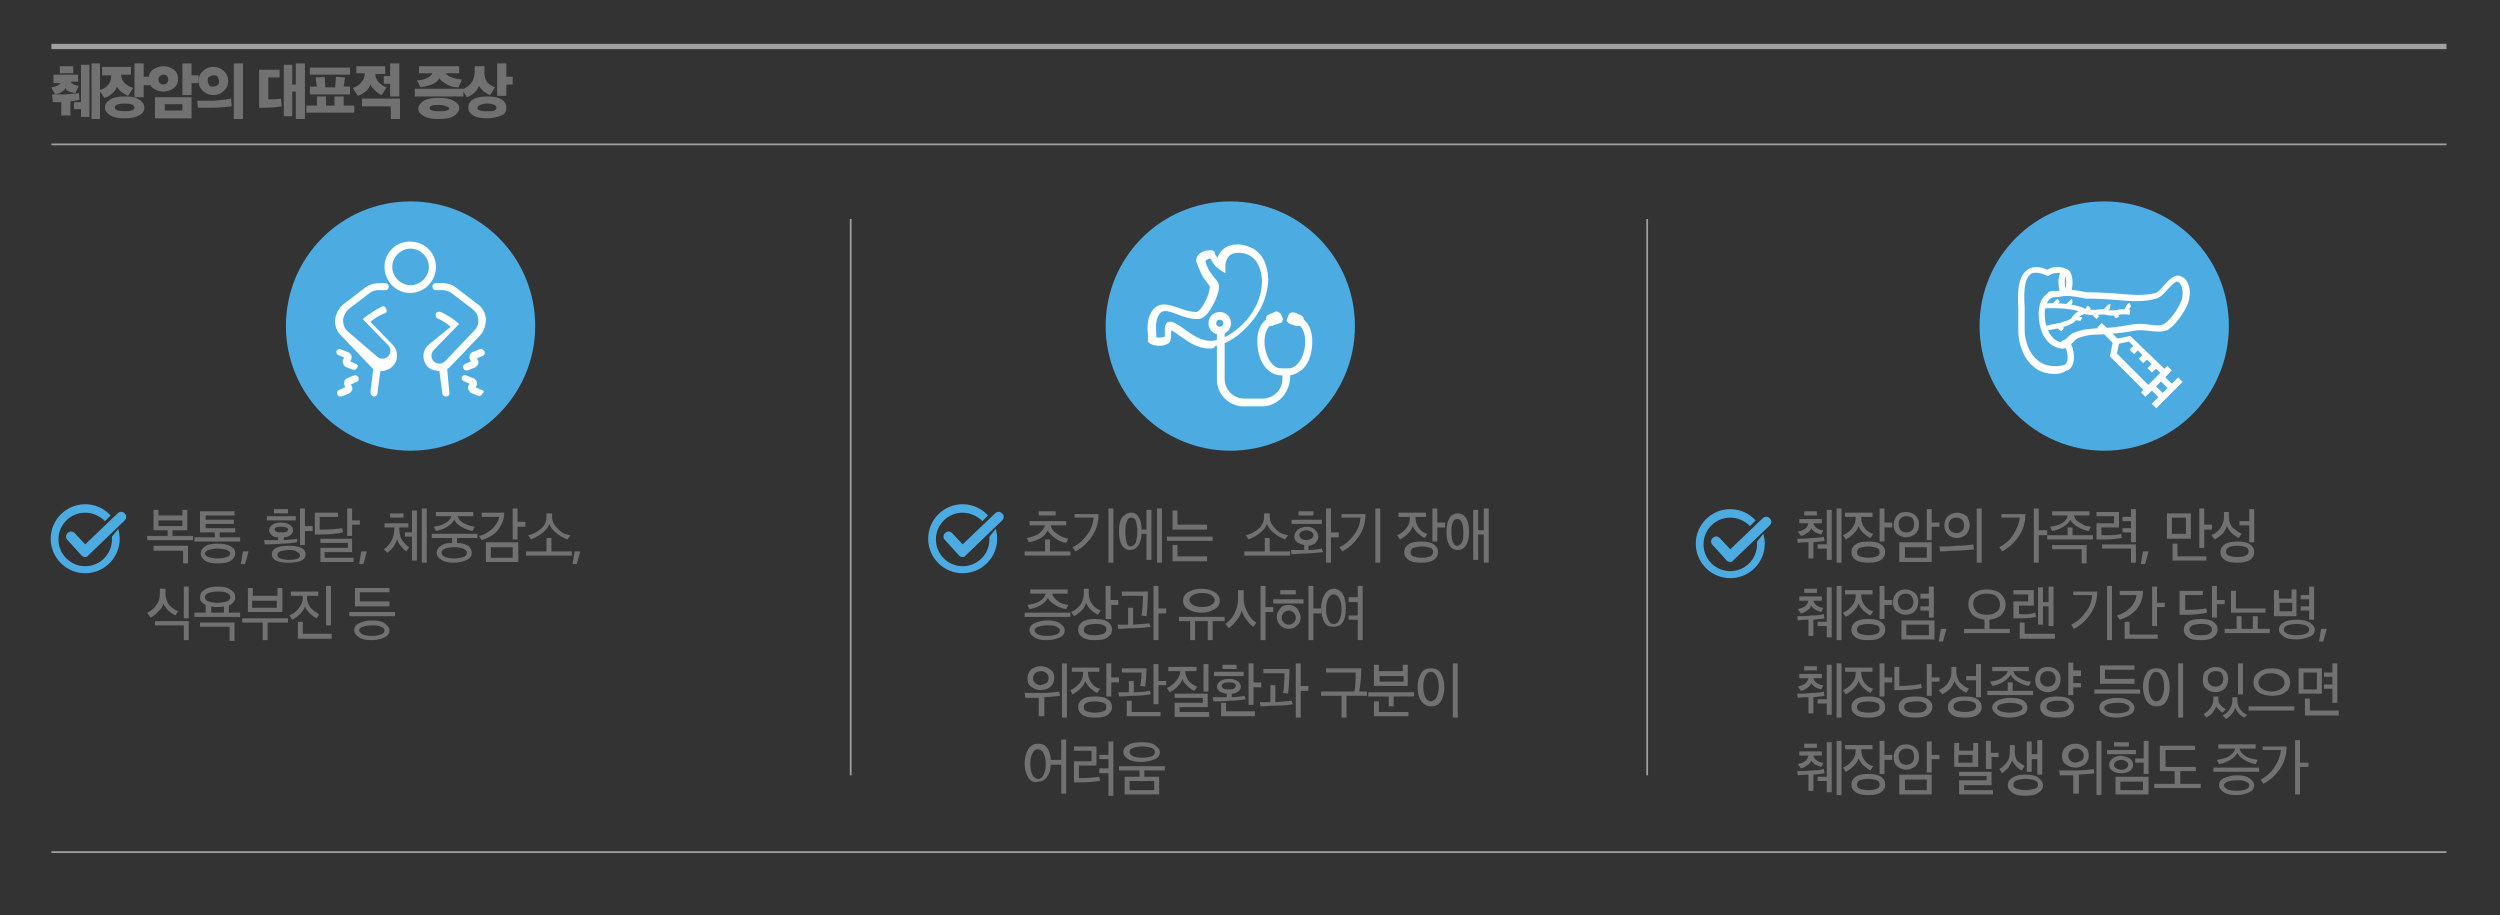 <?xml version="1.0" encoding="utf-8"?>
<!-- Generator: Adobe Illustrator 21.0.0, SVG Export Plug-In . SVG Version: 6.00 Build 0)  -->
<svg version="1.1" id="레이어_1" xmlns="http://www.w3.org/2000/svg" xmlns:xlink="http://www.w3.org/1999/xlink" x="0px"
	 y="0px" viewBox="0 0 355 130" style="enable-background:new 0 0 355 130;" xml:space="preserve">
<rect x="0" y="0" width="355" height="130" fill="#333333" stroke="none"/>
<style type="text/css">
	.st0{fill:#4CACE2;}
	.st1{fill:#727171;}
	.st2{fill:none;stroke:#9FA0A0;stroke-width:0.25;stroke-miterlimit:10;}
	.st3{fill:none;stroke:#9FA0A0;stroke-width:0.75;stroke-miterlimit:10;}
	.st4{fill:#FFFFFF;}
</style>
<path class="st0" d="M249.5,76.9c0,0.1,0,0.3,0,0.4c0,2.1-1.7,3.8-3.8,3.8s-3.8-1.7-3.8-3.8c0-2.1,1.7-3.8,3.8-3.8
	c1.1,0,2.1,0.5,2.8,1.2l0.8-0.8c-0.9-1-2.2-1.6-3.6-1.6c-2.7,0-4.9,2.2-4.9,4.9c0,2.7,2.2,4.9,4.9,4.9c2.7,0,4.9-2.2,4.9-4.9
	c0-0.5-0.1-1-0.2-1.4L249.5,76.9z"/>
<path class="st0" d="M245.7,79.8L245.7,79.8c-0.2,0-0.4-0.1-0.5-0.2l-2-2.2c-0.3-0.3-0.3-0.7,0-1c0.3-0.3,0.7-0.3,1,0l1.5,1.6
	l4.6-4.4c0.3-0.3,0.7-0.3,1,0c0.3,0.3,0.3,0.7,0,1l-5.2,5C246.1,79.7,245.9,79.8,245.7,79.8"/>
<path class="st0" d="M15.9,76.2c0,0.1,0,0.3,0,0.4c0,2.1-1.7,3.8-3.8,3.8s-3.8-1.7-3.8-3.8c0-2.1,1.7-3.8,3.8-3.8
	c1.1,0,2.1,0.5,2.8,1.2l0.8-0.8c-0.9-1-2.2-1.6-3.6-1.6c-2.7,0-4.9,2.2-4.9,4.9c0,2.7,2.2,4.9,4.9,4.9c2.7,0,4.9-2.2,4.9-4.9
	c0-0.5-0.1-1-0.2-1.4L15.9,76.2z"/>
<path class="st0" d="M12.1,79.1L12.1,79.1c-0.2,0-0.4-0.1-0.5-0.2l-2-2.2c-0.3-0.3-0.3-0.7,0-1c0.3-0.3,0.7-0.3,1,0l1.5,1.6l4.6-4.4
	c0.3-0.3,0.7-0.3,1,0c0.3,0.3,0.3,0.7,0,1l-5.2,5C12.5,79,12.3,79.1,12.1,79.1"/>
<path class="st0" d="M140.5,76.2c0,0.1,0,0.3,0,0.4c0,2.1-1.7,3.8-3.8,3.8s-3.8-1.7-3.8-3.8c0-2.1,1.7-3.8,3.8-3.8
	c1.1,0,2.1,0.5,2.8,1.2l0.8-0.8c-0.9-1-2.2-1.6-3.6-1.6c-2.7,0-4.9,2.2-4.9,4.9c0,2.7,2.2,4.9,4.9,4.9c2.7,0,4.9-2.2,4.9-4.9
	c0-0.5-0.1-1-0.2-1.4L140.5,76.2z"/>
<path class="st0" d="M136.7,79.1L136.7,79.1c-0.2,0-0.4-0.1-0.5-0.2l-2-2.2c-0.3-0.3-0.3-0.7,0-1c0.3-0.3,0.7-0.3,1,0l1.5,1.6
	l4.6-4.4c0.3-0.3,0.7-0.3,1,0c0.3,0.3,0.3,0.7,0,1l-5.2,5C137.1,79,136.9,79.1,136.7,79.1"/>
<g>
	<path class="st1" d="M10,16.4H8.7v-1.9c-0.3,0-0.7,0-1.2,0l-0.1-1.1c0.6,0,1.2,0,1.9,0c0.9-0.1,1.6-0.1,1.9-0.2l0.1,1
		c-0.5,0.1-0.9,0.1-1.3,0.2V16.4z M7.6,11.6v-1h3.5v1H10c0.2,0.3,0.6,0.5,1.2,0.6l-0.5,1c-0.3,0-0.6-0.1-0.9-0.2
		c-0.3-0.1-0.4-0.3-0.5-0.5c-0.1,0.2-0.3,0.4-0.6,0.6s-0.6,0.2-0.9,0.3l-0.5-1c0.7-0.1,1.1-0.3,1.3-0.6H7.6z M8.5,10.4v-1h1.9v1H8.5
		z M12.7,16.6h-1.2v-1.1h-1v-1h1V9.2h1.2V16.6z M14.2,16.9H13V9h1.2V16.9z"/>
	<path class="st1" d="M14.5,10.7V9.5h4.1v1.1h-1.4c0,0.5,0.2,0.9,0.5,1.2s0.7,0.5,1.2,0.7l-0.7,1.1c-0.3-0.1-0.6-0.3-0.9-0.5
		c-0.3-0.2-0.5-0.5-0.7-0.8c-0.1,0.3-0.3,0.7-0.7,1c-0.3,0.3-0.7,0.5-1.1,0.6l-0.7-1.1c1.1-0.3,1.7-1,1.7-2.1H14.5z M20.5,15.3
		c0,0.5-0.3,0.9-0.8,1.1c-0.5,0.3-1.2,0.4-2,0.4c-0.9,0-1.5-0.1-2-0.4c-0.5-0.3-0.8-0.7-0.8-1.1c0-0.5,0.3-0.9,0.8-1.2
		s1.2-0.4,2-0.4c0.9,0,1.5,0.1,2,0.4S20.5,14.8,20.5,15.3z M17.7,14.7c-0.9,0-1.4,0.2-1.4,0.6c0,0.3,0.5,0.5,1.4,0.5
		s1.4-0.2,1.4-0.5C19.1,14.9,18.6,14.7,17.7,14.7z M21.3,12.1h-0.9v1.7h-1.3V9h1.3v1.9h0.9V12.1z"/>
	<path class="st1" d="M23.2,9.4c0.6,0,1.1,0.2,1.5,0.5c0.4,0.3,0.6,0.8,0.6,1.3c0,0.5-0.2,1-0.6,1.3c-0.4,0.3-0.9,0.5-1.5,0.5
		c-0.6,0-1.1-0.2-1.5-0.5c-0.4-0.3-0.6-0.8-0.6-1.3c0-0.5,0.2-1,0.6-1.3C22.2,9.6,22.6,9.4,23.2,9.4z M27.2,16.8H22v-3h5.2V16.8z
		 M23.2,10.6c-0.2,0-0.4,0.1-0.5,0.2c-0.1,0.1-0.2,0.3-0.2,0.5c0,0.2,0.1,0.4,0.2,0.5c0.1,0.1,0.3,0.2,0.5,0.2
		c0.2,0,0.4-0.1,0.5-0.2c0.1-0.1,0.2-0.3,0.2-0.5c0-0.2-0.1-0.4-0.2-0.5C23.6,10.6,23.4,10.6,23.2,10.6z M25.9,15.7v-0.9h-2.5v0.9
		H25.9z M28.2,11.8h-1v1.7h-1.3V9h1.3v1.7h1V11.8z"/>
	<path class="st1" d="M32.8,14l0.1,1.1c-0.9,0.1-1.8,0.2-2.8,0.2c-0.8,0-1.5,0-2,0L28,14.3c0.9,0,1.7,0,2.4,0
		C31.6,14.2,32.4,14.1,32.8,14z M30.3,9.5c0.6,0,1.1,0.2,1.5,0.6c0.4,0.4,0.6,0.8,0.6,1.4c0,0.6-0.2,1-0.6,1.4
		c-0.4,0.4-0.9,0.6-1.5,0.6c-0.6,0-1.1-0.2-1.5-0.6c-0.4-0.4-0.6-0.8-0.6-1.4s0.2-1,0.6-1.4C29.2,9.7,29.7,9.5,30.3,9.5z M30.3,10.7
		c-0.2,0-0.4,0.1-0.6,0.2s-0.2,0.3-0.2,0.6c0,0.2,0.1,0.4,0.2,0.6s0.3,0.2,0.6,0.2c0.2,0,0.4-0.1,0.6-0.2c0.2-0.2,0.2-0.3,0.2-0.6
		c0-0.2-0.1-0.4-0.2-0.6S30.6,10.7,30.3,10.7z M33.2,9h1.3v7.9h-1.3V9z"/>
	<path class="st1" d="M39.9,14l0.1,1.1c-0.6,0.1-1.4,0.2-2.6,0.2l-0.6,0V9.9h2.9V11h-1.6v3.1C38.8,14.1,39.4,14.1,39.9,14z
		 M43.2,16.9H42v-3.9h-0.5v3.5h-1.2V9.2h1.2v2.8H42V9h1.3V16.9z"/>
	<path class="st1" d="M50.4,16h-6.9v-1H45v-1.3h1.3V15h1.2v-1.3h1.3V15h1.5V16z M49.8,10.6H44v-1h5.7V10.6z M49.7,13.4h-5.7v-1.1H45
		L44.8,11l1.3-0.1l0.1,1.5h1.4l0.1-1.5L49,11l-0.2,1.3h0.9V13.4z"/>
	<path class="st1" d="M50.6,10.5V9.4h4.1v1.1h-1.4c0,0.5,0.2,0.9,0.5,1.2c0.3,0.3,0.7,0.6,1.1,0.7l-0.7,1.1
		c-0.3-0.1-0.6-0.3-0.9-0.6s-0.6-0.6-0.7-0.9c-0.1,0.3-0.3,0.7-0.7,1c-0.4,0.3-0.7,0.5-1.1,0.6l-0.7-1.1c0.5-0.2,0.9-0.4,1.2-0.8
		c0.3-0.3,0.5-0.8,0.5-1.3H50.6z M56.8,16.9h-1.3v-1.8h-4.1V14h5.4V16.9z M55.4,11.9h-0.9v-1.1h0.9V9h1.3v4.7h-1.3V11.9z"/>
	<path class="st1" d="M65.8,13.7h-6.9v-1.1h6.9V13.7z M65.2,10.4h-1.9c0.2,0.3,0.5,0.5,0.9,0.6c0.4,0.2,0.9,0.2,1.4,0.3l-0.5,1.1
		c-0.6,0-1.1-0.1-1.6-0.4s-0.9-0.5-1.1-0.9c-0.2,0.4-0.6,0.7-1.1,0.9c-0.5,0.2-1.1,0.3-1.6,0.4l-0.5-1c0.6,0,1-0.1,1.4-0.3
		c0.4-0.2,0.7-0.4,0.8-0.7h-1.9v-1h5.7V10.4z M65.2,15.4c0,0.4-0.3,0.8-0.8,1.1c-0.5,0.3-1.2,0.4-2.1,0.4c-0.9,0-1.6-0.1-2.1-0.4
		c-0.5-0.3-0.8-0.6-0.8-1.1c0-0.4,0.3-0.8,0.8-1.1s1.2-0.4,2.1-0.4c0.9,0,1.6,0.1,2.1,0.4C65,14.6,65.2,14.9,65.2,15.4z M62.3,14.9
		c-0.4,0-0.8,0-1,0.1S61,15.2,61,15.4c0,0.1,0.1,0.2,0.4,0.3c0.3,0.1,0.6,0.1,1,0.1c0.4,0,0.8,0,1-0.1c0.3-0.1,0.4-0.2,0.4-0.3
		c0-0.1-0.1-0.2-0.4-0.3C63.1,15,62.8,14.9,62.3,14.9z"/>
	<path class="st1" d="M70.3,12.4l-0.7,1.1c-0.3-0.1-0.6-0.3-0.9-0.5c-0.3-0.3-0.5-0.5-0.7-0.8c-0.1,0.3-0.3,0.7-0.7,1
		c-0.3,0.3-0.7,0.5-1,0.6l-0.7-1.1c0.6-0.2,1-0.5,1.3-0.9s0.5-0.9,0.5-1.5V9.4h1.4v0.7C68.7,11.3,69.2,12,70.3,12.4z M71.9,15.3
		c0,0.5-0.2,0.9-0.7,1.1s-1.2,0.4-2,0.4c-0.8,0-1.5-0.1-2-0.4c-0.5-0.3-0.7-0.7-0.7-1.1c0-0.5,0.2-0.9,0.7-1.2
		c0.5-0.3,1.2-0.4,2-0.4c0.8,0,1.5,0.1,2,0.4S71.9,14.8,71.9,15.3z M69.2,14.7c-0.4,0-0.8,0.1-1,0.2c-0.2,0.1-0.4,0.2-0.4,0.4
		c0,0.2,0.1,0.3,0.4,0.4c0.2,0.1,0.6,0.1,1,0.1c0.4,0,0.8,0,1-0.1c0.2-0.1,0.3-0.2,0.3-0.4c0-0.2-0.1-0.3-0.3-0.4
		C70,14.8,69.6,14.7,69.2,14.7z M72.8,12h-0.9v1.6h-1.3V9h1.3v1.9h0.9V12z"/>
</g>
<g>
	<path class="st1" d="M26.6,75.3h-2.1v0.8h2.9v0.6h-6.5v-0.6h2.9v-0.8h-2v-2.9h0.7v0.8h3.4v-0.8h0.7V75.3z M21.7,77.5h5v2.5h-0.7
		v-1.8h-4.2V77.5z M25.9,74.7v-0.8h-3.4v0.8H25.9z"/>
	<path class="st1" d="M33.3,75.6h-2.1v0.7h2.9v0.6h-6.5v-0.6h2.9v-0.7h-2.1v-3h4.9v0.6h-4.1v0.6h4v0.6h-4v0.6h4.2V75.6z M33.4,78.6
		c0,0.4-0.2,0.7-0.6,1s-1,0.4-1.9,0.4c-0.8,0-1.4-0.1-1.8-0.4s-0.6-0.6-0.6-1c0-0.4,0.2-0.7,0.6-1s1-0.4,1.8-0.4
		c0.8,0,1.4,0.1,1.9,0.4S33.4,78.2,33.4,78.6z M30.9,77.9c-0.5,0-1,0.1-1.3,0.2c-0.3,0.1-0.5,0.3-0.5,0.5s0.2,0.4,0.5,0.5
		c0.3,0.1,0.7,0.2,1.3,0.2c0.5,0,1-0.1,1.3-0.2c0.3-0.1,0.5-0.3,0.5-0.5s-0.2-0.4-0.5-0.5C31.9,78,31.4,77.9,30.9,77.9z"/>
	<path class="st1" d="M34.2,80.1l0.3-1.8h0.8l-0.5,1.8H34.2z"/>
	<path class="st1" d="M42.2,77c-0.6,0.1-1.4,0.2-2.3,0.2c-0.9,0.1-1.7,0.1-2.3,0.1l-0.1-0.6c0.6,0,1.2,0,2,0v-0.4
		c-0.4,0-0.7-0.1-0.9-0.3c-0.2-0.2-0.4-0.4-0.4-0.7c0-0.3,0.2-0.6,0.5-0.8s0.7-0.3,1.2-0.3s0.9,0.1,1.2,0.3c0.3,0.2,0.5,0.4,0.5,0.8
		c0,0.3-0.1,0.5-0.4,0.7c-0.2,0.2-0.6,0.3-0.9,0.3v0.4c0.9-0.1,1.6-0.1,1.9-0.2L42.2,77z M42,73.9h-4.1v-0.6H42V73.9z M43.4,78.7
		c0,0.4-0.2,0.7-0.6,0.9c-0.4,0.2-1,0.3-1.8,0.3c-0.8,0-1.4-0.1-1.8-0.3s-0.6-0.5-0.6-0.9c0-0.4,0.2-0.7,0.6-0.9s1-0.3,1.8-0.3
		s1.3,0.1,1.8,0.3C43.2,78,43.4,78.3,43.4,78.7z M40.9,72.9h-2v-0.6h2V72.9z M40.9,75.2c0-0.2-0.1-0.3-0.3-0.3
		c-0.2-0.1-0.4-0.1-0.7-0.1s-0.5,0-0.7,0.1C39.1,74.9,39,75,39,75.2c0,0.1,0.1,0.3,0.3,0.3c0.2,0.1,0.4,0.1,0.7,0.1s0.5,0,0.7-0.1
		C40.8,75.4,40.9,75.3,40.9,75.2z M41,78.1c-0.5,0-0.9,0.1-1.2,0.2c-0.3,0.1-0.4,0.3-0.4,0.5c0,0.2,0.1,0.4,0.4,0.5
		c0.3,0.1,0.7,0.2,1.2,0.2c1.1,0,1.6-0.2,1.6-0.6c0-0.2-0.1-0.4-0.4-0.5C41.9,78.1,41.5,78.1,41,78.1z M44.4,75.4h-1.1v2h-0.7v-5.2
		h0.7v2.5h1.1V75.4z"/>
	<path class="st1" d="M45.4,75.2h0.5c1.1,0,2-0.1,2.7-0.2l0.1,0.6c-0.8,0.2-1.9,0.3-3.3,0.3h-0.7v-3.1H48v0.6h-2.6V75.2z M50.3,79.8
		h-4.8v-2h3.9v-0.7h-3.9v-0.6H50v1.9h-3.9v0.8h4.1V79.8z M51.1,74.5H50v1.6h-0.7v-3.9H50v1.7h1.1V74.5z"/>
	<path class="st1" d="M51,80.1l0.3-1.8h0.8l-0.5,1.8H51z"/>
	<path class="st1" d="M58.1,77.7l-0.4,0.6c-0.3-0.2-0.6-0.5-0.8-0.8c-0.3-0.3-0.5-0.7-0.5-1c-0.1,0.4-0.3,0.8-0.5,1.1
		c-0.3,0.4-0.6,0.7-0.9,0.9l-0.5-0.5c1-0.7,1.5-1.7,1.5-3v-0.1h-1.4v-0.6H58v0.6h-1.3v0.1c0,0.7,0.1,1.3,0.4,1.7
		S57.7,77.5,58.1,77.7z M55.4,73.5v-0.6h1.9v0.6H55.4z M58.5,76.2h-1v-0.6h1v-3.1h0.7v7.1h-0.7V76.2z M60.6,79.9h-0.7v-7.7h0.7V79.9
		z"/>
	<path class="st1" d="M67,78.5c0,0.4-0.2,0.8-0.7,1c-0.4,0.2-1.1,0.4-1.8,0.4c-0.8,0-1.4-0.1-1.8-0.4c-0.4-0.2-0.7-0.6-0.7-1
		c0-0.4,0.2-0.7,0.6-1s0.9-0.4,1.6-0.4v-0.7h-2.9v-0.6h6.5v0.6h-2.9v0.7c0.7,0,1.2,0.2,1.6,0.4C66.8,77.8,67,78.1,67,78.5z
		 M67.4,74.8l-0.3,0.6c-0.6-0.1-1.1-0.3-1.6-0.6c-0.5-0.3-0.8-0.6-1-1c-0.2,0.4-0.5,0.7-1,1c-0.5,0.3-1,0.5-1.6,0.6l-0.3-0.6
		c0.6-0.1,1.1-0.2,1.6-0.5c0.5-0.3,0.8-0.6,0.9-1h-2.2v-0.6h5.3v0.6h-2.2c0.1,0.4,0.4,0.8,0.9,1C66.4,74.6,66.9,74.7,67.4,74.8z
		 M65.8,77.9c-0.3-0.1-0.7-0.2-1.3-0.2c-0.5,0-1,0.1-1.3,0.2c-0.3,0.1-0.5,0.3-0.5,0.6s0.2,0.4,0.5,0.6c0.3,0.1,0.7,0.2,1.3,0.2
		c0.5,0,1-0.1,1.3-0.2c0.3-0.1,0.5-0.3,0.5-0.6S66.1,78.1,65.8,77.9z"/>
	<path class="st1" d="M68.3,72.8h3.3c0,1-0.4,1.8-0.9,2.5c-0.6,0.7-1.4,1.1-2.3,1.4l-0.4-0.6c0.7-0.1,1.3-0.5,1.9-1
		c0.5-0.5,0.9-1.1,1-1.7h-2.5V72.8z M73.5,79.8H69V77h4.6V79.8z M72.8,79.2v-1.5h-3.1v1.5H72.8z M74.6,74.8h-1.1v1.8h-0.7v-4.4h0.7
		v1.9h1.1V74.8z"/>
	<path class="st1" d="M81.2,78.9h-6.5v-0.6h2.9v-1.9h0.7v1.9h2.9V78.9z M81,76l-0.4,0.6c-0.6-0.2-1.1-0.5-1.6-0.9
		c-0.5-0.4-0.8-0.8-1-1.3c-0.1,0.4-0.5,0.9-1,1.3s-1.1,0.7-1.6,0.9l-0.4-0.6c0.6-0.1,1.2-0.4,1.8-0.9c0.6-0.5,0.8-1.1,0.8-1.7v-0.5
		h0.8v0.5c0,0.4,0.1,0.8,0.4,1.2c0.3,0.4,0.6,0.7,1,1S80.6,75.9,81,76z"/>
	<path class="st1" d="M81.3,80.1l0.3-1.8h0.8l-0.5,1.8H81.3z"/>
</g>
<g>
	<path class="st1" d="M25.3,86.8l-0.4,0.6c-0.3-0.2-0.7-0.4-1-0.7c-0.3-0.3-0.6-0.7-0.7-1c-0.1,0.4-0.3,0.8-0.7,1.1
		c-0.3,0.4-0.7,0.7-1.1,0.9L20.9,87c0.5-0.2,1-0.6,1.3-1.1c0.4-0.5,0.5-1,0.5-1.6v-0.7h0.8v0.7c0,0.6,0.2,1.1,0.5,1.6
		C24.4,86.3,24.8,86.6,25.3,86.8z M26.8,90.9h-0.7v-2.1H22v-0.6h4.8V90.9z M26.8,87.8h-0.7v-4.5h0.7V87.8z"/>
	<path class="st1" d="M33.4,84.8c0,0.5-0.3,0.9-0.9,1.2V87h1.6v0.6h-6.5V87h1.6v-1.1c-0.6-0.3-0.8-0.6-0.8-1.1
		c0-0.4,0.2-0.8,0.7-1.1s1-0.4,1.8-0.4c0.8,0,1.4,0.1,1.8,0.4C33.2,84,33.4,84.3,33.4,84.8z M28.4,88.4h4.9v2.6h-0.7V89h-4.2V88.4z
		 M32.2,85.4c0.3-0.1,0.5-0.3,0.5-0.6s-0.2-0.5-0.5-0.6C31.9,84,31.4,84,30.9,84c-0.5,0-1,0.1-1.3,0.2c-0.3,0.1-0.5,0.3-0.5,0.6
		s0.2,0.5,0.5,0.6c0.3,0.1,0.7,0.2,1.3,0.2C31.4,85.6,31.9,85.5,32.2,85.4z M30.9,86.2c-0.3,0-0.6,0-0.9-0.1V87h1.8v-0.9
		C31.5,86.2,31.2,86.2,30.9,86.2z"/>
	<path class="st1" d="M38,90.9h-0.7v-2.5h-2.9v-0.6h6.5v0.6H38V90.9z M40.1,86.9h-4.9v-3.4h0.7v1.1h3.5v-1.1h0.7V86.9z M39.3,86.3
		v-1h-3.5v1H39.3z"/>
	<path class="st1" d="M41.3,84.6v-0.6h3.9v0.6h-1.6v0.3c0,0.5,0.2,1,0.5,1.4c0.4,0.4,0.8,0.7,1.2,0.9L45,87.8
		c-0.3-0.1-0.7-0.4-1-0.7c-0.3-0.3-0.6-0.7-0.7-1c-0.1,0.4-0.3,0.7-0.7,1.1c-0.4,0.4-0.7,0.6-1.1,0.8l-0.4-0.6
		c0.5-0.2,0.9-0.5,1.3-1c0.4-0.5,0.6-1,0.6-1.5v-0.3H41.3z M47.2,90.7h-4.9v-2.4H43V90h4.1V90.7z M47,88.8h-0.7v-5.6H47V88.8z"/>
	<path class="st1" d="M56.1,87.5h-6.5v-0.6h6.5V87.5z M55.3,89.5c0,0.4-0.2,0.8-0.7,1c-0.4,0.2-1,0.4-1.8,0.4
		c-0.8,0-1.4-0.1-1.8-0.4c-0.4-0.2-0.7-0.6-0.7-1c0-0.4,0.2-0.8,0.7-1c0.4-0.2,1-0.4,1.8-0.4c0.8,0,1.4,0.1,1.8,0.4
		S55.3,89.1,55.3,89.5z M55.3,86.1h-4.9v-2.6h4.9v0.6h-4.2v1.3h4.2V86.1z M52.8,88.8c-0.5,0-1,0.1-1.3,0.2c-0.3,0.1-0.5,0.3-0.5,0.5
		c0,0.2,0.2,0.4,0.5,0.6c0.3,0.1,0.7,0.2,1.3,0.2c0.5,0,1-0.1,1.3-0.2c0.3-0.1,0.5-0.3,0.5-0.6c0-0.2-0.2-0.4-0.5-0.5
		C53.8,88.8,53.4,88.8,52.8,88.8z"/>
</g>
<g>
	<path class="st1" d="M152,78.9h-6.5v-0.6h2.9v-1.7h0.7v1.7h2.9V78.9z M151.7,76.5l-0.3,0.6c-0.6-0.1-1.1-0.3-1.6-0.7
		s-0.9-0.7-1-1.1c-0.2,0.4-0.5,0.8-1,1.1c-0.5,0.3-1.1,0.5-1.7,0.6l-0.3-0.6c0.6-0.1,1.2-0.3,1.7-0.6c0.5-0.4,0.8-0.8,0.9-1.2h-2.2
		V74h5.2v0.6h-2.2c0.1,0.5,0.4,0.9,0.9,1.2C150.6,76.2,151.2,76.4,151.7,76.5z M149.9,73.2h-2.4v-0.6h2.4V73.2z"/>
	<path class="st1" d="M156,73c0,1.2-0.3,2.2-0.9,3.1c-0.6,0.9-1.4,1.7-2.4,2.2l-0.4-0.6c0.9-0.4,1.5-1,2.1-1.8s0.8-1.5,0.9-2.4h-2.7
		V73H156z M158.1,79.9h-0.7v-7.7h0.7V79.9z"/>
	<path class="st1" d="M160.6,72.8c0.5,0,0.9,0.2,1.1,0.7c0.3,0.4,0.4,1,0.4,1.7h0.7v-2.8h0.7v7.1h-0.7v-3.7h-0.7
		c0,0.7-0.2,1.3-0.5,1.7c-0.3,0.4-0.6,0.6-1.1,0.6c-0.5,0-0.9-0.2-1.2-0.7c-0.3-0.5-0.4-1.1-0.4-2c0-0.8,0.1-1.4,0.4-1.9
		C159.7,73.1,160.1,72.8,160.6,72.8z M161.3,77c0.1-0.4,0.2-0.9,0.2-1.5c0-0.6-0.1-1.1-0.2-1.5c-0.1-0.4-0.4-0.5-0.7-0.5
		c-0.3,0-0.5,0.2-0.6,0.6c-0.2,0.4-0.2,0.9-0.2,1.5c0,0.6,0.1,1.1,0.2,1.5c0.1,0.4,0.4,0.5,0.6,0.5C160.9,77.5,161.1,77.4,161.3,77z
		 M165,79.9h-0.7v-7.7h0.7V79.9z"/>
	<path class="st1" d="M172.2,76.8h-6.5v-0.6h6.5V76.8z M171.5,79.7h-5v-2.3h0.7v1.6h4.2V79.7z M171.4,75.2h-4.9v-2.7h0.7v2h4.2V75.2
		z"/>
</g>
<g>
	<path class="st1" d="M183.2,78.9h-6.5v-0.6h2.9v-1.9h0.7v1.9h2.9V78.9z M182.9,76l-0.4,0.6c-0.6-0.2-1.1-0.5-1.6-0.9
		c-0.5-0.4-0.8-0.8-1-1.3c-0.1,0.4-0.5,0.9-1,1.3s-1.1,0.7-1.6,0.9l-0.4-0.6c0.6-0.1,1.2-0.4,1.8-0.9c0.6-0.5,0.8-1.1,0.8-1.7v-0.5
		h0.8v0.5c0,0.4,0.1,0.8,0.4,1.2c0.3,0.4,0.6,0.7,1,1S182.6,75.9,182.9,76z"/>
	<path class="st1" d="M187.9,78.4c-0.5,0.1-1.4,0.1-2.5,0.2c-0.7,0-1.4,0.1-2,0.1l-0.1-0.6c0.8,0,1.5,0,1.9,0v-0.7
		c-0.4-0.1-0.7-0.2-1-0.4s-0.4-0.5-0.4-0.8c0-0.4,0.2-0.7,0.5-1c0.3-0.2,0.7-0.4,1.2-0.4c0.5,0,0.9,0.1,1.2,0.4s0.5,0.6,0.5,1
		c0,0.3-0.1,0.6-0.4,0.9c-0.2,0.2-0.6,0.4-1,0.4v0.6c0.8,0,1.4-0.1,1.9-0.2L187.9,78.4z M187.7,74.4h-4.3v-0.6h4.3V74.4z
		 M186.5,73.2h-2.1v-0.6h2.1V73.2z M186.5,76c0-0.2-0.1-0.4-0.3-0.5c-0.2-0.1-0.4-0.2-0.7-0.2c-0.3,0-0.5,0.1-0.7,0.2
		c-0.2,0.1-0.3,0.3-0.3,0.5c0,0.2,0.1,0.3,0.3,0.5c0.2,0.1,0.4,0.2,0.7,0.2c0.3,0,0.5-0.1,0.7-0.2C186.4,76.4,186.5,76.2,186.5,76z
		 M190.1,76.3H189v3.6h-0.7v-7.7h0.7v3.4h1.1V76.3z"/>
	<path class="st1" d="M193.9,73c0,1.2-0.3,2.2-0.9,3.1c-0.6,0.9-1.4,1.7-2.4,2.2l-0.4-0.6c0.9-0.4,1.5-1,2.1-1.8s0.8-1.5,0.9-2.4
		h-2.7V73H193.9z M196,79.9h-0.7v-7.7h0.7V79.9z"/>
	<path class="st1" d="M198.6,73.4v-0.6h3.9v0.6H201v0.2c0,0.5,0.2,1,0.5,1.4c0.3,0.4,0.7,0.7,1.2,0.8l-0.4,0.6
		c-0.3-0.1-0.6-0.4-1-0.7c-0.3-0.3-0.5-0.6-0.7-1c-0.1,0.4-0.3,0.7-0.7,1.1c-0.3,0.3-0.7,0.6-1.1,0.8l-0.4-0.6
		c0.5-0.2,0.9-0.5,1.3-1s0.5-0.9,0.5-1.4v-0.2H198.6z M204.2,78.4c0,0.5-0.2,0.8-0.6,1.1c-0.4,0.3-1,0.4-1.8,0.4
		c-0.8,0-1.4-0.1-1.8-0.4s-0.6-0.6-0.6-1.1c0-0.5,0.2-0.8,0.6-1.1s1-0.4,1.8-0.4c0.8,0,1.4,0.1,1.8,0.4
		C204,77.6,204.2,77.9,204.2,78.4z M203.5,78.4c0-0.3-0.1-0.5-0.4-0.6c-0.3-0.1-0.7-0.2-1.2-0.2c-0.5,0-0.9,0.1-1.2,0.2
		c-0.3,0.1-0.4,0.4-0.4,0.6c0,0.3,0.1,0.5,0.4,0.6c0.3,0.1,0.7,0.2,1.2,0.2c0.5,0,0.9-0.1,1.2-0.2C203.3,78.9,203.5,78.7,203.5,78.4
		z M205.2,74.9h-1.1v2h-0.7v-4.7h0.7v2h1.1V74.9z"/>
	<path class="st1" d="M205.8,73.6c0.3-0.5,0.7-0.7,1.2-0.7s0.9,0.2,1.2,0.7c0.3,0.5,0.4,1.1,0.4,1.9s-0.1,1.4-0.4,1.9
		c-0.3,0.5-0.7,0.7-1.2,0.7s-0.9-0.2-1.2-0.7s-0.4-1.1-0.4-1.9C205.4,74.7,205.5,74.1,205.8,73.6z M207.6,77
		c0.2-0.4,0.2-0.8,0.2-1.4s-0.1-1.1-0.2-1.4c-0.2-0.4-0.4-0.5-0.7-0.5s-0.5,0.2-0.6,0.5c-0.2,0.4-0.2,0.8-0.2,1.4s0.1,1.1,0.2,1.4
		c0.2,0.4,0.4,0.5,0.6,0.5S207.5,77.3,207.6,77z M211.4,79.9h-0.7v-4h-0.8v3.6h-0.7v-7.1h0.7v2.9h0.8v-3.1h0.7V79.9z"/>
</g>
<g>
	<path class="st1" d="M152,87.6h-6.5V87h6.5V87.6z M151.7,85.9l-0.3,0.6c-0.6-0.1-1.1-0.3-1.6-0.6c-0.5-0.3-0.8-0.6-1-1
		c-0.2,0.4-0.5,0.7-1,1c-0.5,0.3-1,0.5-1.6,0.6l-0.3-0.6c0.6-0.1,1.2-0.2,1.7-0.5c0.5-0.3,0.8-0.7,0.9-1.1h-2.2v-0.6h5.3v0.6h-2.2
		c0.1,0.4,0.4,0.8,0.9,1.1C150.6,85.7,151.1,85.8,151.7,85.9z M151.2,89.5c0,0.4-0.2,0.8-0.7,1c-0.4,0.2-1,0.4-1.8,0.4
		c-0.8,0-1.4-0.1-1.8-0.4c-0.4-0.2-0.7-0.6-0.7-1c0-0.4,0.2-0.8,0.7-1s1-0.4,1.8-0.4c0.8,0,1.4,0.1,1.8,0.4S151.2,89.1,151.2,89.5z
		 M148.7,88.8c-0.5,0-1,0.1-1.3,0.2c-0.3,0.1-0.5,0.3-0.5,0.5c0,0.2,0.2,0.4,0.5,0.6c0.3,0.1,0.7,0.2,1.3,0.2c0.5,0,1-0.1,1.3-0.2
		c0.3-0.1,0.5-0.3,0.5-0.6c0-0.2-0.2-0.4-0.5-0.5C149.7,88.8,149.3,88.8,148.7,88.8z"/>
	<path class="st1" d="M156.3,86.7l-0.4,0.6c-0.3-0.2-0.7-0.4-1-0.7c-0.3-0.3-0.5-0.6-0.7-1c-0.1,0.4-0.3,0.8-0.6,1.1
		c-0.3,0.3-0.7,0.6-1.1,0.8l-0.4-0.6c0.5-0.2,1-0.6,1.3-1s0.5-1,0.5-1.6v-0.7h0.7v0.7c0,0.6,0.2,1.1,0.5,1.5
		C155.4,86.2,155.8,86.5,156.3,86.7z M157.9,89.4c0,0.5-0.2,0.8-0.6,1.1c-0.4,0.3-1,0.4-1.8,0.4c-0.8,0-1.4-0.1-1.8-0.4
		s-0.6-0.6-0.6-1.1c0-0.5,0.2-0.8,0.6-1.1s1-0.4,1.8-0.4c0.8,0,1.4,0.1,1.8,0.4C157.7,88.6,157.9,88.9,157.9,89.4z M156.7,88.8
		c-0.3-0.2-0.7-0.2-1.2-0.2c-0.5,0-0.9,0.1-1.2,0.2c-0.3,0.2-0.4,0.4-0.4,0.6c0,0.3,0.1,0.5,0.4,0.6c0.3,0.2,0.7,0.2,1.2,0.2
		c0.5,0,0.9-0.1,1.2-0.2c0.3-0.2,0.4-0.4,0.4-0.6C157.1,89.1,157,88.9,156.7,88.8z M158.9,85.9h-1.1v2H157v-4.7h0.7v2h1.1V85.9z"/>
	<path class="st1" d="M163.4,89c-0.6,0.1-1.4,0.2-2.5,0.2c-0.7,0-1.4,0.1-2.1,0.1l-0.1-0.6c0.7,0,1.2,0,1.5,0v-2.4h0.7v2.4
		c1-0.1,1.8-0.1,2.3-0.2L163.4,89z M163,84c0,1.6-0.1,2.8-0.2,3.5l-0.7-0.1c0.1-0.6,0.2-1.6,0.2-2.8h-3V84H163z M165.6,87.1h-1.1
		v3.8h-0.7v-7.7h0.7v3.2h1.1V87.1z"/>
	<path class="st1" d="M169.8,90.9H169v-2.7h-1.6v-0.6h6.5v0.6h-1.7v2.7h-0.7v-2.7h-1.8V90.9z M173.2,85.3c0,0.5-0.2,0.9-0.7,1.2
		c-0.5,0.3-1.1,0.5-1.9,0.5c-0.8,0-1.4-0.2-1.9-0.5s-0.7-0.7-0.7-1.2c0-0.5,0.2-0.9,0.7-1.2c0.5-0.3,1.1-0.5,1.9-0.5
		c0.8,0,1.4,0.2,1.9,0.5C173,84.4,173.2,84.8,173.2,85.3z M172,84.5c-0.3-0.2-0.8-0.3-1.3-0.3c-0.5,0-1,0.1-1.3,0.3
		s-0.5,0.4-0.5,0.7c0,0.3,0.2,0.5,0.5,0.7c0.3,0.2,0.8,0.3,1.3,0.3c0.5,0,1-0.1,1.3-0.3c0.3-0.2,0.5-0.4,0.5-0.7
		C172.5,85,172.3,84.7,172,84.5z"/>
	<path class="st1" d="M178.4,88.4l-0.4,0.6c-0.4-0.2-0.7-0.6-1-1c-0.3-0.4-0.6-0.9-0.7-1.3c-0.1,0.5-0.3,0.9-0.7,1.4
		c-0.3,0.4-0.7,0.8-1.1,1.1l-0.5-0.6c0.6-0.4,1-0.9,1.3-1.5c0.3-0.6,0.5-1.3,0.5-2v-1.3h0.8v1.2c0,0.7,0.2,1.3,0.5,1.9
		S177.8,88.1,178.4,88.4z M180.8,86.9h-1.1v4H179v-7.7h0.7v3h1.1V86.9z"/>
	<path class="st1" d="M185.1,85.7h-4.3v-0.6h4.3V85.7z M184.7,87.7c0,0.5-0.2,0.8-0.5,1.1c-0.3,0.3-0.7,0.5-1.2,0.5
		s-0.9-0.2-1.2-0.5c-0.3-0.3-0.5-0.7-0.5-1.2c0-0.5,0.2-0.8,0.5-1.2s0.7-0.5,1.2-0.5c0.5,0,0.9,0.2,1.2,0.5
		C184.5,86.9,184.7,87.3,184.7,87.7z M184,84.4h-2.2v-0.6h2.2V84.4z M183.7,88.4c0.2-0.2,0.3-0.4,0.3-0.7s-0.1-0.5-0.3-0.7
		c-0.2-0.2-0.4-0.3-0.7-0.3s-0.5,0.1-0.7,0.3s-0.3,0.4-0.3,0.7c0,0.3,0.1,0.5,0.3,0.7c0.2,0.2,0.4,0.3,0.7,0.3
		C183.3,88.7,183.5,88.6,183.7,88.4z M187.6,87.1h-1.1v3.8h-0.7v-7.7h0.7v3.2h1.1V87.1z"/>
	<path class="st1" d="M188.1,88.4c-0.3-0.5-0.5-1.2-0.5-2s0.2-1.5,0.5-2c0.3-0.5,0.8-0.8,1.3-0.8s1,0.3,1.3,0.8
		c0.3,0.5,0.4,1.2,0.4,2c0,0.8-0.1,1.4-0.4,1.9c-0.3,0.5-0.7,0.7-1.3,0.7S188.4,88.9,188.1,88.4z M190.5,86.5c0-0.6-0.1-1.1-0.3-1.5
		c-0.2-0.4-0.5-0.6-0.8-0.6s-0.6,0.2-0.8,0.6c-0.2,0.4-0.3,0.9-0.3,1.5c0,0.6,0.1,1.1,0.3,1.5c0.2,0.4,0.4,0.6,0.8,0.6
		s0.6-0.2,0.8-0.6C190.4,87.6,190.5,87.1,190.5,86.5z M192.8,85.5h-1.3l0-0.7h1.3v-1.6h0.7v7.7h-0.7V88h-1.3l0-0.6h1.3V85.5z"/>
</g>
<g>
	<path class="st1" d="M148.2,101.7h-0.7v-2.6c-0.5,0-1.1,0-1.9,0l-0.1-0.7c1,0,1.8,0,2.4,0c1,0,1.9-0.1,2.5-0.2l0.1,0.6
		c-0.3,0.1-1.1,0.1-2.2,0.2V101.7z M149.7,96.3c0,0.5-0.2,0.9-0.5,1.2c-0.4,0.3-0.8,0.5-1.4,0.5c-0.6,0-1-0.2-1.4-0.5
		s-0.5-0.7-0.5-1.2c0-0.5,0.2-0.9,0.5-1.2c0.4-0.3,0.8-0.5,1.4-0.5c0.6,0,1,0.2,1.4,0.5S149.7,95.8,149.7,96.3z M148.6,97
		c0.2-0.2,0.3-0.4,0.3-0.7s-0.1-0.5-0.3-0.7c-0.2-0.2-0.5-0.3-0.8-0.3c-0.3,0-0.6,0.1-0.8,0.3c-0.2,0.2-0.3,0.4-0.3,0.7
		c0,0.3,0.1,0.5,0.3,0.7c0.2,0.2,0.5,0.3,0.8,0.3C148.1,97.2,148.4,97.1,148.6,97z M151.5,101.9h-0.7v-7.7h0.7V101.9z"/>
	<path class="st1" d="M152.2,95.4v-0.6h3.9v0.6h-1.6v0.2c0,0.5,0.2,1,0.5,1.4c0.3,0.4,0.7,0.7,1.2,0.8l-0.4,0.6
		c-0.3-0.1-0.6-0.4-1-0.7c-0.3-0.3-0.5-0.6-0.7-1c-0.1,0.4-0.3,0.7-0.7,1.1c-0.3,0.3-0.7,0.6-1.1,0.8L152,98c0.5-0.2,0.9-0.5,1.3-1
		s0.5-0.9,0.5-1.4v-0.2H152.2z M157.9,100.4c0,0.5-0.2,0.8-0.6,1.1c-0.4,0.3-1,0.4-1.8,0.4c-0.8,0-1.4-0.1-1.8-0.4s-0.6-0.6-0.6-1.1
		c0-0.5,0.2-0.8,0.6-1.1s1-0.4,1.8-0.4c0.8,0,1.4,0.1,1.8,0.4C157.7,99.6,157.9,99.9,157.9,100.4z M157.1,100.4
		c0-0.3-0.1-0.5-0.4-0.6c-0.3-0.1-0.7-0.2-1.2-0.2c-0.5,0-0.9,0.1-1.2,0.2c-0.3,0.1-0.4,0.4-0.4,0.6c0,0.3,0.1,0.5,0.4,0.6
		c0.3,0.1,0.7,0.2,1.2,0.2c0.5,0,0.9-0.1,1.2-0.2C157,100.9,157.1,100.7,157.1,100.4z M158.9,96.9h-1.1v2h-0.7v-4.7h0.7v2h1.1V96.9z
		"/>
	<path class="st1" d="M163.4,98.6c-0.7,0.1-1.5,0.2-2.3,0.2c-0.7,0-1.5,0.1-2.2,0.1l-0.1-0.6c0.7,0,1.2,0,1.5,0v-1.6h0.7v1.6
		c0.9,0,1.7-0.1,2.3-0.2L163.4,98.6z M162.8,94.8c0,1.2-0.1,2.1-0.2,2.7l-0.7-0.1c0.1-0.4,0.2-1.1,0.2-1.9h-2.8v-0.6H162.8z
		 M164.8,101.7h-4.8v-2.2h0.7v1.6h4.1V101.7z M165.6,97.3h-1.1v2.7h-0.7v-5.7h0.7v2.4h1.1V97.3z"/>
	<path class="st1" d="M165.9,95.3v-0.6h4v0.6h-1.6v0c0,0.5,0.2,1,0.5,1.4c0.4,0.4,0.8,0.7,1.2,0.8l-0.4,0.6c-0.3-0.1-0.7-0.4-1-0.7
		c-0.3-0.3-0.6-0.6-0.7-1c-0.1,0.4-0.3,0.7-0.7,1.1c-0.4,0.4-0.7,0.6-1.1,0.8l-0.4-0.6c0.5-0.2,0.9-0.5,1.3-1s0.6-0.9,0.6-1.4v0
		H165.9z M171.8,101.8h-5v-2h4v-0.7h-4v-0.6h4.7v1.9h-4v0.7h4.2V101.8z M171.6,98.2h-0.7v-3.9h0.7V98.2z"/>
	<path class="st1" d="M176.9,99.3c-0.6,0.1-1.4,0.2-2.3,0.2c-1,0.1-1.7,0.1-2.3,0.1l-0.1-0.6c0.7,0,1.4,0,2,0v-0.5
		c-0.4,0-0.7-0.2-1-0.3c-0.2-0.2-0.4-0.4-0.4-0.7c0-0.3,0.2-0.6,0.5-0.8c0.3-0.2,0.7-0.3,1.2-0.3s0.9,0.1,1.2,0.3
		c0.3,0.2,0.5,0.5,0.5,0.8c0,0.3-0.1,0.5-0.4,0.7s-0.5,0.3-0.9,0.3v0.5c0.7,0,1.4-0.1,1.8-0.2L176.9,99.3z M176.6,96h-4.2v-0.6h4.2
		V96z M178.2,101.7h-4.8v-1.9h0.7v1.2h4.1V101.7z M175.6,95h-2v-0.6h2V95z M175.5,97.4c0-0.2-0.1-0.3-0.3-0.4
		c-0.2-0.1-0.4-0.1-0.7-0.1s-0.5,0-0.7,0.1c-0.2,0.1-0.3,0.2-0.3,0.4c0,0.2,0.1,0.3,0.3,0.4c0.2,0.1,0.4,0.1,0.7,0.1s0.5,0,0.7-0.1
		C175.4,97.6,175.5,97.5,175.5,97.4z M179,97.6H178v2.5h-0.7v-5.9h0.7v2.7h1.1V97.6z"/>
	<path class="st1" d="M183.6,100c-0.6,0.1-1.4,0.2-2.5,0.2c-0.7,0-1.4,0.1-2.1,0.1l-0.1-0.6c0.7,0,1.2,0,1.5,0v-2.4h0.7v2.4
		c1-0.1,1.8-0.1,2.3-0.2L183.6,100z M183.1,95c0,1.6-0.1,2.8-0.2,3.5l-0.7-0.1c0.1-0.6,0.2-1.6,0.2-2.8h-3V95H183.1z M185.8,98.1
		h-1.1v3.8H184v-7.7h0.7v3.2h1.1V98.1z"/>
	<path class="st1" d="M193.3,94.8c0,1.3-0.1,2.4-0.3,3.4h1.1v0.6h-2.9v3.1h-0.7v-3.1h-2.9v-0.6h4.7c0.2-0.7,0.2-1.6,0.2-2.7h-4.2
		v-0.6H193.3z"/>
	<path class="st1" d="M197.9,100.3h-0.7v-1.4h-2.9v-0.6h6.5v0.6h-2.9V100.3z M200,97.4h-4.9v-3h0.7v0.9h3.4v-0.9h0.7V97.4z
		 M200,101.7h-4.9v-2.1h0.7v1.5h4.2V101.7z M199.3,96.8V96h-3.4v0.8H199.3z"/>
	<path class="st1" d="M201.3,97.5c0-0.8,0.2-1.4,0.5-1.9c0.3-0.5,0.8-0.7,1.4-0.7c0.6,0,1.1,0.2,1.4,0.7s0.5,1.2,0.5,2
		s-0.2,1.5-0.5,2s-0.8,0.7-1.4,0.7c-0.6,0-1.1-0.3-1.4-0.8C201.4,99,201.3,98.3,201.3,97.5z M204,99c0.2-0.4,0.3-0.9,0.3-1.5
		s-0.1-1.1-0.3-1.5c-0.2-0.4-0.5-0.6-0.8-0.6c-0.4,0-0.6,0.2-0.8,0.6c-0.2,0.4-0.3,0.9-0.3,1.5s0.1,1.1,0.3,1.5
		c0.2,0.4,0.5,0.6,0.8,0.6C203.5,99.5,203.8,99.4,204,99z M207,101.9h-0.7v-7.7h0.7V101.9z"/>
</g>
<g>
	<path class="st1" d="M146,110.4c-0.3-0.5-0.5-1.2-0.5-2s0.2-1.5,0.5-2c0.3-0.5,0.8-0.8,1.4-0.8c0.6,0,1,0.2,1.3,0.6s0.5,1,0.5,1.7
		h1.5v-2.9h0.7v7.7h-0.7v-4.1h-1.5c0,0.7-0.2,1.3-0.5,1.7s-0.7,0.7-1.3,0.7C146.8,111.2,146.3,110.9,146,110.4z M148.5,108.5
		c0-0.6-0.1-1.1-0.3-1.5c-0.2-0.4-0.5-0.6-0.8-0.6c-0.4,0-0.6,0.2-0.8,0.6c-0.2,0.4-0.3,0.9-0.3,1.5c0,0.6,0.1,1.1,0.3,1.5
		c0.2,0.4,0.5,0.6,0.8,0.6c0.4,0,0.6-0.2,0.8-0.6C148.4,109.6,148.5,109.1,148.5,108.5z"/>
	<path class="st1" d="M156.1,110.3l0.1,0.6c-0.8,0.1-1.8,0.2-3,0.2h-0.7v-3h2.5v-1.5h-2.5v-0.6h3.2v2.7h-2.5v1.8
		C154.4,110.5,155.4,110.4,156.1,110.3z M156.1,109.7v-0.6h1.3v-1.3h-1.3v-0.6h1.3v-1.9h0.7v7.7h-0.7v-3.2H156.1z"/>
	<path class="st1" d="M165.4,109.4h-2.9v0.9h2.1v2.5h-4.9v-2.5h2.1v-0.9h-2.9v-0.6h6.5V109.4z M164,105.8c0.4,0.3,0.7,0.6,0.7,1
		c0,0.4-0.2,0.8-0.7,1s-1.1,0.4-1.9,0.4s-1.4-0.1-1.9-0.4c-0.4-0.3-0.7-0.6-0.7-1c0-0.4,0.2-0.8,0.7-1c0.4-0.3,1.1-0.4,1.9-0.4
		C163,105.4,163.6,105.5,164,105.8z M164,106.8c0-0.3-0.2-0.5-0.5-0.6c-0.3-0.1-0.7-0.2-1.3-0.2c-0.5,0-1,0.1-1.3,0.2
		c-0.3,0.1-0.5,0.3-0.5,0.6c0,0.3,0.2,0.4,0.5,0.6c0.3,0.1,0.7,0.2,1.3,0.2c0.5,0,1-0.1,1.3-0.2C163.8,107.3,164,107.1,164,106.8z
		 M163.9,112.2v-1.3h-3.5v1.3H163.9z"/>
</g>
<g>
	<path class="st1" d="M257.5,79.3h-0.7V77c-0.5,0-1,0-1.5,0.1l-0.1-0.6c0.6,0,1.3,0,2-0.1c0.9,0,1.5-0.1,1.8-0.2
		c0,0.1,0,0.3,0.1,0.6c-0.4,0.1-0.9,0.1-1.6,0.2V79.3z M255.5,74.3v-0.6h3.2v0.6h-1.2c0.1,0.3,0.2,0.5,0.5,0.7s0.6,0.3,0.9,0.3
		c-0.1,0.3-0.2,0.5-0.3,0.6c-0.3-0.1-0.6-0.2-0.8-0.3c-0.3-0.2-0.5-0.4-0.6-0.6c-0.1,0.3-0.3,0.5-0.6,0.7c-0.3,0.2-0.6,0.4-0.9,0.4
		c0-0.1-0.1-0.2-0.2-0.3c-0.1-0.1-0.1-0.2-0.2-0.3c0.4-0.1,0.7-0.2,1-0.4s0.4-0.5,0.5-0.8H255.5z M256.2,73.2v-0.6h1.8v0.6H256.2z
		 M258.1,77.9v-0.6h1.3v-4.9h0.7v7.1h-0.7v-1.6H258.1z M261.5,79.9h-0.7v-7.7h0.7V79.9z"/>
	<path class="st1" d="M262,73.4v-0.6h3.9v0.6h-1.6v0.2c0,0.5,0.2,1,0.5,1.4c0.3,0.4,0.7,0.7,1.2,0.8l-0.4,0.6
		c-0.3-0.1-0.6-0.4-1-0.7c-0.3-0.3-0.5-0.6-0.7-1c-0.1,0.4-0.3,0.7-0.7,1.1c-0.3,0.3-0.7,0.6-1.1,0.8l-0.4-0.6
		c0.5-0.2,0.9-0.5,1.3-1s0.5-0.9,0.5-1.4v-0.2H262z M267.7,78.4c0,0.5-0.2,0.8-0.6,1.1c-0.4,0.3-1,0.4-1.8,0.4
		c-0.8,0-1.4-0.1-1.8-0.4s-0.6-0.6-0.6-1.1c0-0.5,0.2-0.8,0.6-1.1s1-0.4,1.8-0.4c0.8,0,1.4,0.1,1.8,0.4
		C267.5,77.6,267.7,77.9,267.7,78.4z M266.9,78.4c0-0.3-0.1-0.5-0.4-0.6c-0.3-0.1-0.7-0.2-1.2-0.2c-0.5,0-0.9,0.1-1.2,0.2
		c-0.3,0.1-0.4,0.4-0.4,0.6c0,0.3,0.1,0.5,0.4,0.6c0.3,0.1,0.7,0.2,1.2,0.2c0.5,0,0.9-0.1,1.2-0.2C266.8,78.9,266.9,78.7,266.9,78.4
		z M268.7,74.9h-1.1v2h-0.7v-4.7h0.7v2h1.1V74.9z"/>
	<path class="st1" d="M270.7,72.7c0.5,0,1,0.2,1.3,0.5c0.4,0.4,0.5,0.8,0.5,1.3s-0.2,1-0.5,1.3c-0.4,0.3-0.8,0.5-1.3,0.5
		c-0.5,0-1-0.2-1.3-0.5c-0.4-0.3-0.5-0.8-0.5-1.3c0-0.5,0.2-1,0.5-1.3C269.7,72.8,270.2,72.7,270.7,72.7z M270.7,73.3
		c-0.3,0-0.6,0.1-0.8,0.3c-0.2,0.2-0.3,0.5-0.3,0.8c0,0.4,0.1,0.6,0.3,0.9c0.2,0.2,0.5,0.3,0.8,0.3c0.3,0,0.6-0.1,0.8-0.3
		c0.2-0.2,0.3-0.5,0.3-0.9s-0.1-0.6-0.3-0.9C271.3,73.4,271,73.3,270.7,73.3z M274.3,79.8h-4.6V77h4.6V79.8z M273.6,79.2v-1.5h-3.1
		v1.5H273.6z M275.4,74.8h-1.1v1.9h-0.7v-4.4h0.7v1.9h1.1V74.8z"/>
	<path class="st1" d="M280.3,78c-0.5,0.1-1.4,0.1-2.6,0.2c-0.6,0-1.4,0.1-2.2,0.1l-0.1-0.7c0.9,0,1.7,0,2.4-0.1c1,0,1.9-0.1,2.4-0.2
		L280.3,78z M279.7,74.6c0,0.5-0.2,0.9-0.5,1.3c-0.4,0.3-0.8,0.5-1.3,0.5c-0.5,0-1-0.2-1.3-0.5s-0.5-0.7-0.5-1.3
		c0-0.5,0.2-1,0.5-1.3c0.4-0.3,0.8-0.5,1.3-0.5c0.5,0,1,0.2,1.4,0.5C279.5,73.7,279.7,74.1,279.7,74.6z M278.9,74.6
		c0-0.3-0.1-0.6-0.3-0.8c-0.2-0.2-0.5-0.3-0.8-0.3c-0.3,0-0.6,0.1-0.8,0.3c-0.2,0.2-0.3,0.5-0.3,0.8c0,0.3,0.1,0.6,0.3,0.8
		c0.2,0.2,0.5,0.3,0.8,0.3c0.3,0,0.6-0.1,0.8-0.3C278.8,75.2,278.9,75,278.9,74.6z M280.7,72.2h0.7v7.7h-0.7V72.2z"/>
	<path class="st1" d="M287.6,73c0,1.2-0.3,2.2-0.9,3.1c-0.6,0.9-1.3,1.6-2.4,2.2l-0.4-0.6c0.8-0.4,1.5-1,2-1.8s0.8-1.5,0.9-2.4h-2.6
		V73H287.6z M289.5,72.2v3.1h1.2V76h-1.2v3.9h-0.7v-7.7H289.5z"/>
	<path class="st1" d="M297.2,76.6h-6.5V76h2.9v-1.1h0.7V76h2.9V76.6z M296.9,74.8l-0.3,0.6c-0.6-0.1-1.1-0.3-1.6-0.6
		c-0.5-0.3-0.8-0.6-1-1c-0.2,0.4-0.5,0.7-1,1c-0.5,0.3-1,0.5-1.6,0.6l-0.3-0.6c0.6-0.1,1.2-0.2,1.7-0.5c0.5-0.3,0.8-0.7,0.8-1.1
		h-2.2v-0.6h5.3v0.6h-2.2c0.1,0.3,0.2,0.6,0.5,0.8s0.6,0.4,1,0.6C296.1,74.7,296.5,74.7,296.9,74.8z M291.4,77.4h4.9v2.6h-0.7V78
		h-4.2V77.4z"/>
	<path class="st1" d="M301.2,75.8l0.1,0.6c-0.6,0.1-1.4,0.2-2.5,0.2h-1.1v-2.3h2.5v-1h-2.5v-0.6h3.2v2.2h-2.5V76h0.4
		C299.9,76,300.7,76,301.2,75.8z M298.4,77.3h4.9v2.6h-0.7v-2h-4.1V77.3z M303.3,77h-0.7v-1.4h-1.2V75h1.2v-1h-1.2v-0.6h1.2v-1.1
		h0.7V77z"/>
	<path class="st1" d="M304,80.1l0.3-1.8h0.8l-0.5,1.8H304z"/>
	<path class="st1" d="M311.1,76.5h-3.4v-3.6h3.4V76.5z M310.4,75.8v-2.3h-2v2.3H310.4z M313.3,79.6h-4.8v-2.4h0.7V79h4.1V79.6z
		 M314.1,75.2H313v2.6h-0.7v-5.6h0.7v2.3h1.1V75.2z"/>
	<path class="st1" d="M318.3,75.8l-0.4,0.6c-0.3-0.2-0.7-0.4-1-0.7s-0.5-0.6-0.7-1c-0.1,0.4-0.3,0.8-0.6,1.1
		c-0.3,0.3-0.7,0.6-1.1,0.8l-0.5-0.6c0.5-0.2,1-0.6,1.3-1c0.3-0.5,0.5-1,0.5-1.5v-0.8h0.7v0.7c0,0.6,0.2,1.1,0.5,1.5
		C317.5,75.3,317.9,75.6,318.3,75.8z M319.5,77.3c0.4,0.3,0.6,0.6,0.6,1.1c0,0.5-0.2,0.8-0.6,1.1c-0.4,0.3-1,0.4-1.8,0.4
		c-0.8,0-1.4-0.1-1.8-0.4c-0.4-0.3-0.6-0.6-0.6-1.1c0-0.5,0.2-0.8,0.6-1.1c0.4-0.3,1-0.4,1.8-0.4C318.5,76.9,319.1,77,319.5,77.3z
		 M317.7,77.5c-0.5,0-0.9,0.1-1.2,0.2c-0.3,0.2-0.4,0.4-0.4,0.6c0,0.3,0.1,0.5,0.4,0.6s0.7,0.2,1.2,0.2c0.5,0,0.9-0.1,1.2-0.2
		c0.3-0.2,0.4-0.4,0.4-0.6c0-0.3-0.1-0.5-0.4-0.6C318.7,77.6,318.2,77.5,317.7,77.5z M319.4,74.6H318v-0.6h1.4v-1.7h0.7v4.7h-0.7
		V74.6z"/>
</g>
<g>
	<path class="st1" d="M257.5,90.3h-0.7V88c-0.5,0-1,0-1.5,0.1l-0.1-0.6c0.6,0,1.3,0,2-0.1c0.9,0,1.5-0.1,1.8-0.2
		c0,0.1,0,0.3,0.1,0.6c-0.4,0.1-0.9,0.1-1.6,0.2V90.3z M255.5,85.3v-0.6h3.2v0.6h-1.2c0.1,0.3,0.2,0.5,0.5,0.7s0.6,0.3,0.9,0.3
		c-0.1,0.3-0.2,0.5-0.3,0.6c-0.3-0.1-0.6-0.2-0.8-0.3c-0.3-0.2-0.5-0.4-0.6-0.6c-0.1,0.3-0.3,0.5-0.6,0.7c-0.3,0.2-0.6,0.4-0.9,0.4
		c0-0.1-0.1-0.2-0.2-0.3c-0.1-0.1-0.1-0.2-0.2-0.3c0.4-0.1,0.7-0.2,1-0.4s0.4-0.5,0.5-0.8H255.5z M256.2,84.2v-0.6h1.8v0.6H256.2z
		 M258.1,88.9v-0.6h1.3v-4.9h0.7v7.1h-0.7v-1.6H258.1z M261.5,90.9h-0.7v-7.7h0.7V90.9z"/>
	<path class="st1" d="M262,84.4v-0.6h3.9v0.6h-1.6v0.2c0,0.5,0.2,1,0.5,1.4c0.3,0.4,0.7,0.7,1.2,0.8l-0.4,0.6
		c-0.3-0.1-0.6-0.4-1-0.7c-0.3-0.3-0.5-0.6-0.7-1c-0.1,0.4-0.3,0.7-0.7,1.1c-0.3,0.3-0.7,0.6-1.1,0.8l-0.4-0.6
		c0.5-0.2,0.9-0.5,1.3-1s0.5-0.9,0.5-1.4v-0.2H262z M267.7,89.4c0,0.5-0.2,0.8-0.6,1.1c-0.4,0.3-1,0.4-1.8,0.4
		c-0.8,0-1.4-0.1-1.8-0.4s-0.6-0.6-0.6-1.1c0-0.5,0.2-0.8,0.6-1.1s1-0.4,1.8-0.4c0.8,0,1.4,0.1,1.8,0.4
		C267.5,88.6,267.7,88.9,267.7,89.4z M266.9,89.4c0-0.3-0.1-0.5-0.4-0.6c-0.3-0.1-0.7-0.2-1.2-0.2c-0.5,0-0.9,0.1-1.2,0.2
		c-0.3,0.1-0.4,0.4-0.4,0.6c0,0.3,0.1,0.5,0.4,0.6c0.3,0.1,0.7,0.2,1.2,0.2c0.5,0,0.9-0.1,1.2-0.2C266.8,89.9,266.9,89.7,266.9,89.4
		z M268.7,85.9h-1.1v2h-0.7v-4.7h0.7v2h1.1V85.9z"/>
	<path class="st1" d="M270.6,83.7c0.5,0,0.9,0.2,1.3,0.5c0.4,0.4,0.5,0.8,0.5,1.3c0,0.5-0.2,1-0.5,1.3c-0.3,0.3-0.8,0.5-1.3,0.5
		c-0.5,0-0.9-0.2-1.3-0.5c-0.4-0.3-0.5-0.8-0.5-1.3s0.2-1,0.5-1.3C269.7,83.8,270.1,83.7,270.6,83.7z M270.6,84.3
		c-0.3,0-0.6,0.1-0.8,0.3s-0.3,0.5-0.3,0.8c0,0.3,0.1,0.6,0.3,0.9s0.5,0.3,0.8,0.3c0.3,0,0.6-0.1,0.8-0.3c0.2-0.2,0.3-0.5,0.3-0.8
		c0-0.4-0.1-0.6-0.3-0.9C271.2,84.4,271,84.3,270.6,84.3z M274.6,90.8H270v-2.7h4.7V90.8z M273.9,90.2v-1.5h-3.2v1.5H273.9z
		 M272.7,84.9l0-0.6h1.2v-1h0.7v4.4h-0.7v-1h-1.2l0-0.6h1.2v-1.1H272.7z"/>
	<path class="st1" d="M275.3,91.1l0.3-1.8h0.8l-0.5,1.8H275.3z"/>
	<path class="st1" d="M284.8,85.8c0,0.6-0.2,1.1-0.6,1.5c-0.4,0.4-1,0.6-1.7,0.7v1.3h2.9v0.6h-6.5v-0.6h2.9V88
		c-0.7-0.1-1.3-0.3-1.7-0.7c-0.4-0.4-0.6-0.9-0.6-1.5c0-0.6,0.2-1.2,0.7-1.5c0.5-0.4,1.1-0.6,1.9-0.6c0.8,0,1.5,0.2,2,0.6
		C284.5,84.7,284.8,85.2,284.8,85.8z M283.5,86.9c0.4-0.3,0.5-0.6,0.5-1.1c0-0.4-0.2-0.8-0.5-1.1s-0.8-0.4-1.4-0.4
		c-0.6,0-1,0.1-1.4,0.4c-0.4,0.3-0.5,0.6-0.5,1.1c0,0.4,0.2,0.8,0.5,1.1c0.4,0.3,0.8,0.4,1.4,0.4S283.1,87.2,283.5,86.9z"/>
	<path class="st1" d="M289,87l0.1,0.6c-0.8,0.2-1.7,0.2-2.7,0.2h-0.5v-2.4h2.1v-1h-2.1v-0.6h2.9v2.2h-2.1v1.2
		C287.6,87.3,288.4,87.2,289,87z M291.8,90.7h-5v-2.3h0.7V90h4.3V90.7z M291.6,88.9h-0.7v-2.8h-0.8v2.6h-0.7v-5.3h0.7v2.1h0.8v-2.2
		h0.7V88.9z"/>
	<path class="st1" d="M297.8,84c0,1.2-0.3,2.2-0.9,3.1c-0.6,0.9-1.4,1.7-2.4,2.2l-0.4-0.6c0.9-0.4,1.5-1,2.1-1.8s0.8-1.5,0.9-2.4
		h-2.7V84H297.8z M299.9,90.9h-0.7v-7.7h0.7V90.9z"/>
	<path class="st1" d="M301,83.9h3.3c0,1-0.3,1.9-0.9,2.6S302,87.7,301,88l-0.4-0.6c0.7-0.2,1.4-0.6,1.9-1.1c0.5-0.5,0.8-1.1,0.9-1.8
		H301V83.9z M306.5,90.7h-4.8v-2.4h0.7v1.8h4V90.7z M307.4,86.2h-1.1v2.7h-0.7v-5.6h0.7v2.3h1.1V86.2z"/>
	<path class="st1" d="M310.2,86.6h0.3c1.2,0,2.1-0.1,2.8-0.2l0.1,0.6c-0.8,0.2-1.9,0.3-3.2,0.3h-0.7v-3.4h3.3v0.6h-2.5V86.6z
		 M314.9,89.4c0,0.4-0.2,0.8-0.6,1.1s-1,0.4-1.8,0.4c-0.8,0-1.4-0.1-1.8-0.4s-0.6-0.6-0.6-1.1c0-0.5,0.2-0.8,0.6-1.1s1-0.4,1.8-0.4
		c0.8,0,1.4,0.1,1.8,0.4S314.9,88.9,314.9,89.4z M313.7,90c0.3-0.2,0.4-0.4,0.4-0.6s-0.1-0.5-0.4-0.6c-0.3-0.2-0.7-0.2-1.2-0.2
		s-0.9,0.1-1.2,0.2c-0.3,0.2-0.4,0.4-0.4,0.6s0.1,0.5,0.4,0.6c0.3,0.2,0.7,0.2,1.2,0.2S313.4,90.2,313.7,90z M315.9,85.8h-1.1v1.9
		h-0.7v-4.5h0.7v2h1.1V85.8z"/>
	<path class="st1" d="M322.4,89.9h-6.5v-0.6h1.7v-1.8h0.7v1.8h1.6v-1.8h0.7v1.8h1.7V89.9z M321.7,87h-4.9v-3.1h0.7v2.5h4.2V87z"/>
	<path class="st1" d="M326.2,87.5h-3.3v-3.7h0.7V85h1.8v-1.3h0.7V87.5z M328,88.4c0.4,0.3,0.7,0.6,0.7,1c0,0.4-0.2,0.8-0.7,1
		s-1.1,0.4-1.9,0.4c-0.8,0-1.4-0.1-1.8-0.4c-0.4-0.3-0.7-0.6-0.7-1c0-0.4,0.2-0.8,0.7-1c0.4-0.3,1.1-0.4,1.8-0.4
		C326.9,88,327.5,88.1,328,88.4z M325.5,86.8v-1.2h-1.8v1.2H325.5z M327.4,90c0.3-0.1,0.5-0.3,0.5-0.6c0-0.3-0.2-0.5-0.5-0.6
		s-0.7-0.2-1.3-0.2c-0.5,0-1,0.1-1.3,0.2c-0.3,0.1-0.5,0.3-0.5,0.6c0,0.3,0.2,0.4,0.5,0.6c0.3,0.1,0.7,0.2,1.3,0.2
		C326.7,90.2,327.1,90.1,327.4,90z M328.6,83.2V88h-0.7v-1.3h-1.2v-0.6h1.2v-1h-1.2v-0.6h1.2v-1.2H328.6z"/>
	<path class="st1" d="M329.3,91.1l0.3-1.8h0.8l-0.5,1.8H329.3z"/>
</g>
<g>
	<path class="st1" d="M257.5,101.3h-0.7V99c-0.5,0-1,0-1.5,0.1l-0.1-0.6c0.6,0,1.3,0,2-0.1c0.9,0,1.5-0.1,1.8-0.2
		c0,0.1,0,0.3,0.1,0.6c-0.4,0.1-0.9,0.1-1.6,0.2V101.3z M255.5,96.3v-0.6h3.2v0.6h-1.2c0.1,0.3,0.2,0.5,0.5,0.7s0.6,0.3,0.9,0.3
		c-0.1,0.3-0.2,0.5-0.3,0.6c-0.3-0.1-0.6-0.2-0.8-0.3c-0.3-0.2-0.5-0.4-0.6-0.6c-0.1,0.3-0.3,0.5-0.6,0.7c-0.3,0.2-0.6,0.4-0.9,0.4
		c0-0.1-0.1-0.2-0.2-0.3c-0.1-0.1-0.1-0.2-0.2-0.3c0.4-0.1,0.7-0.2,1-0.4s0.4-0.5,0.5-0.8H255.5z M256.2,95.2v-0.6h1.8v0.6H256.2z
		 M258.1,99.9v-0.6h1.3v-4.9h0.7v7.1h-0.7v-1.6H258.1z M261.5,101.9h-0.7v-7.7h0.7V101.9z"/>
	<path class="st1" d="M262,95.4v-0.6h3.9v0.6h-1.6v0.2c0,0.5,0.2,1,0.5,1.4c0.3,0.4,0.7,0.7,1.2,0.8l-0.4,0.6
		c-0.3-0.1-0.6-0.4-1-0.7c-0.3-0.3-0.5-0.6-0.7-1c-0.1,0.4-0.3,0.7-0.7,1.1c-0.3,0.3-0.7,0.6-1.1,0.8l-0.4-0.6
		c0.5-0.2,0.9-0.5,1.3-1s0.5-0.9,0.5-1.4v-0.2H262z M267.7,100.4c0,0.5-0.2,0.8-0.6,1.1c-0.4,0.3-1,0.4-1.8,0.4
		c-0.8,0-1.4-0.1-1.8-0.4s-0.6-0.6-0.6-1.1c0-0.5,0.2-0.8,0.6-1.1s1-0.4,1.8-0.4c0.8,0,1.4,0.1,1.8,0.4
		C267.5,99.6,267.7,99.9,267.7,100.4z M266.9,100.4c0-0.3-0.1-0.5-0.4-0.6c-0.3-0.1-0.7-0.2-1.2-0.2c-0.5,0-0.9,0.1-1.2,0.2
		c-0.3,0.1-0.4,0.4-0.4,0.6c0,0.3,0.1,0.5,0.4,0.6c0.3,0.1,0.7,0.2,1.2,0.2c0.5,0,0.9-0.1,1.2-0.2
		C266.8,100.9,266.9,100.7,266.9,100.4z M268.7,96.9h-1.1v2h-0.7v-4.7h0.7v2h1.1V96.9z"/>
	<path class="st1" d="M272.9,97.7c-0.9,0.2-1.9,0.3-3.3,0.3H269v-3.3h0.7v2.7c1.3,0,2.3-0.1,3.1-0.3L272.9,97.7z M274.4,100.4
		c0,0.4-0.2,0.8-0.6,1.1s-1,0.4-1.8,0.4c-0.8,0-1.4-0.1-1.8-0.4s-0.6-0.6-0.6-1.1c0-0.5,0.2-0.8,0.6-1.1s1-0.4,1.8-0.4
		c0.8,0,1.4,0.1,1.8,0.4S274.4,99.9,274.4,100.4z M273.2,101c0.3-0.2,0.4-0.4,0.4-0.6s-0.1-0.5-0.4-0.6c-0.3-0.2-0.7-0.2-1.2-0.2
		s-0.9,0.1-1.2,0.2s-0.4,0.4-0.4,0.6s0.1,0.5,0.4,0.6c0.3,0.2,0.7,0.2,1.2,0.2S272.9,101.2,273.2,101z M275.4,96.8h-1.1v2h-0.7v-4.5
		h0.7v1.9h1.1V96.8z"/>
	<path class="st1" d="M279.6,97.8l-0.4,0.6c-0.3-0.2-0.7-0.4-1-0.7s-0.5-0.6-0.7-1c-0.1,0.4-0.3,0.8-0.6,1.1
		c-0.3,0.3-0.7,0.6-1.1,0.8l-0.5-0.6c0.5-0.2,1-0.6,1.3-1c0.3-0.5,0.5-1,0.5-1.5v-0.8h0.7v0.7c0,0.6,0.2,1.1,0.5,1.5
		C278.7,97.3,279.1,97.6,279.6,97.8z M280.8,99.3c0.4,0.3,0.6,0.6,0.6,1.1c0,0.5-0.2,0.8-0.6,1.1c-0.4,0.3-1,0.4-1.8,0.4
		c-0.8,0-1.4-0.1-1.8-0.4c-0.4-0.3-0.6-0.6-0.6-1.1c0-0.5,0.2-0.8,0.6-1.1c0.4-0.3,1-0.4,1.8-0.4C279.8,98.9,280.4,99,280.8,99.3z
		 M279,99.5c-0.5,0-0.9,0.1-1.2,0.2c-0.3,0.2-0.4,0.4-0.4,0.6c0,0.3,0.1,0.5,0.4,0.6s0.7,0.2,1.2,0.2c0.5,0,0.9-0.1,1.2-0.2
		c0.3-0.2,0.4-0.4,0.4-0.6c0-0.3-0.1-0.5-0.4-0.6C279.9,99.6,279.5,99.5,279,99.5z M280.6,96.6h-1.4v-0.6h1.4v-1.7h0.7v4.7h-0.7
		V96.6z"/>
	<path class="st1" d="M288.7,98.7h-6.5v-0.6h2.9v-1.2h0.7v1.2h2.9V98.7z M288.4,96.8l-0.3,0.6c-0.6-0.1-1.1-0.3-1.6-0.6
		s-0.8-0.6-1-1c-0.2,0.4-0.5,0.7-1,1c-0.5,0.3-1,0.5-1.6,0.6l-0.3-0.6c0.6-0.1,1.2-0.2,1.6-0.5s0.8-0.6,0.9-1h-2.2v-0.6h5.2v0.6
		h-2.2c0.1,0.4,0.4,0.8,0.9,1C287.3,96.6,287.8,96.8,288.4,96.8z M287.9,100.5c0,0.4-0.2,0.8-0.7,1s-1,0.4-1.8,0.4
		c-0.8,0-1.4-0.1-1.8-0.4s-0.7-0.6-0.7-1c0-0.4,0.2-0.7,0.7-1c0.4-0.2,1-0.4,1.8-0.4c0.8,0,1.4,0.1,1.8,0.3S287.9,100.1,287.9,100.5
		z M285.4,99.8c-0.5,0-1,0.1-1.3,0.2c-0.3,0.1-0.5,0.3-0.5,0.5c0,0.2,0.2,0.4,0.5,0.5c0.3,0.1,0.7,0.2,1.3,0.2c0.5,0,1-0.1,1.3-0.2
		c0.3-0.1,0.5-0.3,0.5-0.5c0-0.2-0.2-0.4-0.5-0.5C286.4,99.9,286,99.8,285.4,99.8z"/>
	<path class="st1" d="M290.8,94.7c0.5,0,1,0.2,1.3,0.5c0.4,0.3,0.5,0.8,0.5,1.3c0,0.5-0.2,1-0.5,1.3c-0.4,0.3-0.8,0.5-1.3,0.5
		c-0.5,0-1-0.2-1.3-0.5c-0.4-0.3-0.5-0.8-0.5-1.3s0.2-1,0.5-1.3C289.9,94.8,290.3,94.7,290.8,94.7z M290.8,95.3
		c-0.3,0-0.6,0.1-0.8,0.3c-0.2,0.2-0.3,0.5-0.3,0.8c0,0.4,0.1,0.6,0.3,0.8c0.2,0.2,0.5,0.3,0.8,0.3c0.3,0,0.6-0.1,0.8-0.3
		c0.2-0.2,0.3-0.5,0.3-0.8s-0.1-0.6-0.3-0.8S291.2,95.3,290.8,95.3z M293.9,99.3c0.4,0.3,0.6,0.6,0.6,1.1c0,0.5-0.2,0.8-0.6,1.1
		s-1,0.4-1.8,0.4c-0.8,0-1.4-0.1-1.8-0.4s-0.6-0.6-0.6-1.1c0-0.5,0.2-0.8,0.6-1.1s1-0.4,1.8-0.4C292.9,98.9,293.5,99,293.9,99.3z
		 M293.4,99.7c-0.3-0.2-0.7-0.2-1.2-0.2s-0.9,0.1-1.2,0.2c-0.3,0.2-0.4,0.4-0.4,0.6c0,0.3,0.1,0.5,0.4,0.6c0.3,0.2,0.7,0.2,1.2,0.2
		s0.9-0.1,1.2-0.2c0.3-0.2,0.4-0.4,0.4-0.6S293.6,99.9,293.4,99.7z M295.5,97v0.6h-1.1v1.1h-0.7v-4.6h0.7v1.1h1.1V96h-1.1V97H295.5z
		"/>
	<path class="st1" d="M303.9,98.5h-6.5v-0.6h6.5V98.5z M303.1,100.5c0,0.4-0.2,0.8-0.7,1c-0.4,0.2-1,0.4-1.8,0.4
		c-0.8,0-1.4-0.1-1.8-0.4c-0.4-0.2-0.7-0.6-0.7-1c0-0.4,0.2-0.8,0.7-1c0.4-0.2,1-0.4,1.8-0.4c0.8,0,1.4,0.1,1.8,0.4
		S303.1,100.1,303.1,100.5z M303.1,97.1h-4.9v-2.6h4.9v0.6h-4.2v1.3h4.2V97.1z M300.6,99.8c-0.5,0-1,0.1-1.3,0.2
		c-0.3,0.1-0.5,0.3-0.5,0.5c0,0.2,0.2,0.4,0.5,0.6c0.3,0.1,0.7,0.2,1.3,0.2c0.5,0,1-0.1,1.3-0.2c0.3-0.1,0.5-0.3,0.5-0.6
		c0-0.2-0.2-0.4-0.5-0.5C301.6,99.8,301.2,99.8,300.6,99.8z"/>
	<path class="st1" d="M304.3,97.5c0-0.8,0.2-1.4,0.5-1.9c0.3-0.5,0.8-0.7,1.4-0.7c0.6,0,1.1,0.2,1.4,0.7s0.5,1.2,0.5,2
		s-0.2,1.5-0.5,2s-0.8,0.7-1.4,0.7c-0.6,0-1.1-0.3-1.4-0.8C304.5,99,304.3,98.3,304.3,97.5z M307,99c0.2-0.4,0.3-0.9,0.3-1.5
		s-0.1-1.1-0.3-1.5c-0.2-0.4-0.5-0.6-0.8-0.6c-0.4,0-0.6,0.2-0.8,0.6c-0.2,0.4-0.3,0.9-0.3,1.5s0.1,1.1,0.3,1.5
		c0.2,0.4,0.5,0.6,0.8,0.6C306.6,99.5,306.8,99.4,307,99z M310,101.9h-0.7v-7.7h0.7V101.9z"/>
	<path class="st1" d="M313.3,95.2c0.4-0.3,0.8-0.5,1.3-0.5c0.5,0,1,0.2,1.3,0.5c0.4,0.3,0.5,0.8,0.5,1.3c0,0.5-0.2,1-0.5,1.3
		c-0.4,0.3-0.8,0.5-1.3,0.5c-0.5,0-1-0.2-1.3-0.5c-0.4-0.3-0.5-0.8-0.5-1.3S312.9,95.5,313.3,95.2z M316.1,100.7l-0.5,0.5
		c-0.2-0.1-0.3-0.2-0.5-0.4c-0.2-0.2-0.3-0.3-0.4-0.5c-0.1,0.3-0.3,0.6-0.5,0.9s-0.6,0.5-0.9,0.7l-0.4-0.5c0.4-0.2,0.7-0.5,1-0.9
		s0.4-0.8,0.4-1.3v-0.3h0.7v0.3c0,0.4,0.1,0.7,0.3,0.9C315.6,100.4,315.8,100.6,316.1,100.7z M314.6,95.3c-0.3,0-0.6,0.1-0.8,0.3
		c-0.2,0.2-0.3,0.5-0.3,0.8c0,0.3,0.1,0.6,0.3,0.8c0.2,0.2,0.5,0.3,0.8,0.3c0.3,0,0.6-0.1,0.8-0.3c0.2-0.2,0.3-0.5,0.3-0.8
		c0-0.4-0.1-0.6-0.3-0.9C315.3,95.4,315,95.3,314.6,95.3z M318.7,101.9c-0.2-0.1-0.5-0.3-0.8-0.6c-0.3-0.3-0.4-0.6-0.5-0.8
		c-0.1,0.3-0.2,0.6-0.5,0.9c-0.2,0.3-0.5,0.5-0.8,0.7l-0.5-0.5c0.4-0.2,0.8-0.5,1-0.9c0.3-0.4,0.4-0.8,0.4-1.3v-0.4h0.7v0.4
		c0,0.5,0.1,0.9,0.4,1.3c0.3,0.4,0.6,0.7,1,0.8L318.7,101.9z M318.5,98.6h-0.7v-4.4h0.7V98.6z"/>
	<path class="st1" d="M325.8,100.9h-6.5v-0.6h6.5V100.9z M325.2,96.9c0,0.6-0.2,1.1-0.7,1.4c-0.5,0.4-1.1,0.5-1.9,0.5
		c-0.8,0-1.4-0.2-1.9-0.5c-0.5-0.4-0.7-0.8-0.7-1.4c0-0.6,0.2-1.1,0.7-1.4c0.5-0.4,1.1-0.6,1.9-0.6c0.8,0,1.4,0.2,1.9,0.6
		C324.9,95.8,325.2,96.3,325.2,96.9z M324.4,96.9c0-0.4-0.2-0.7-0.5-0.9s-0.8-0.4-1.4-0.4c-0.6,0-1,0.1-1.3,0.4
		c-0.3,0.2-0.5,0.6-0.5,0.9c0,0.4,0.2,0.7,0.5,0.9c0.3,0.2,0.8,0.4,1.3,0.4c0.6,0,1-0.1,1.4-0.4S324.4,97.3,324.4,96.9z"/>
	<path class="st1" d="M329.7,98.5h-3.3v-3.6h3.3V98.5z M329,97.9v-2.4h-1.9v2.4H329z M332.1,101.6h-4.8v-2.4h0.7v1.7h4.1V101.6z
		 M331.2,96.1H330v-0.6h1.2v-1.3h0.7v5.6h-0.7v-2H330v-0.6h1.2V96.1z"/>
</g>
<g>
	<path class="st1" d="M257.5,112.3h-0.7V110c-0.5,0-1,0-1.5,0.1l-0.1-0.6c0.6,0,1.3,0,2-0.1c0.9,0,1.5-0.1,1.8-0.2
		c0,0.1,0,0.3,0.1,0.6c-0.4,0.1-0.9,0.1-1.6,0.2V112.3z M255.5,107.3v-0.6h3.2v0.6h-1.2c0.1,0.3,0.2,0.5,0.5,0.7s0.6,0.3,0.9,0.3
		c-0.1,0.3-0.2,0.5-0.3,0.6c-0.3-0.1-0.6-0.2-0.8-0.3c-0.3-0.2-0.5-0.4-0.6-0.6c-0.1,0.3-0.3,0.5-0.6,0.7c-0.3,0.2-0.6,0.4-0.9,0.4
		c0-0.1-0.1-0.2-0.2-0.3c-0.1-0.1-0.1-0.2-0.2-0.3c0.4-0.1,0.7-0.2,1-0.4s0.4-0.5,0.5-0.8H255.5z M256.2,106.2v-0.6h1.8v0.6H256.2z
		 M258.1,110.9v-0.6h1.3v-4.9h0.7v7.1h-0.7v-1.6H258.1z M261.5,112.9h-0.7v-7.7h0.7V112.9z"/>
	<path class="st1" d="M262,106.4v-0.6h3.9v0.6h-1.6v0.2c0,0.5,0.2,1,0.5,1.4c0.3,0.4,0.7,0.7,1.2,0.8l-0.4,0.6
		c-0.3-0.1-0.6-0.4-1-0.7c-0.3-0.3-0.5-0.6-0.7-1c-0.1,0.4-0.3,0.7-0.7,1.1c-0.3,0.3-0.7,0.6-1.1,0.8l-0.4-0.6
		c0.5-0.2,0.9-0.5,1.3-1s0.5-0.9,0.5-1.4v-0.2H262z M267.7,111.4c0,0.5-0.2,0.8-0.6,1.1c-0.4,0.3-1,0.4-1.8,0.4
		c-0.8,0-1.4-0.1-1.8-0.4s-0.6-0.6-0.6-1.1c0-0.5,0.2-0.8,0.6-1.1s1-0.4,1.8-0.4c0.8,0,1.4,0.1,1.8,0.4
		C267.5,110.6,267.7,110.9,267.7,111.4z M266.9,111.4c0-0.3-0.1-0.5-0.4-0.6c-0.3-0.1-0.7-0.2-1.2-0.2c-0.5,0-0.9,0.1-1.2,0.2
		c-0.3,0.1-0.4,0.4-0.4,0.6c0,0.3,0.1,0.5,0.4,0.6c0.3,0.1,0.7,0.2,1.2,0.2c0.5,0,0.9-0.1,1.2-0.2
		C266.8,111.9,266.9,111.7,266.9,111.4z M268.7,107.9h-1.1v2h-0.7v-4.7h0.7v2h1.1V107.9z"/>
	<path class="st1" d="M270.7,105.7c0.5,0,1,0.2,1.3,0.5c0.4,0.4,0.5,0.8,0.5,1.3s-0.2,1-0.5,1.3c-0.4,0.3-0.8,0.5-1.3,0.5
		c-0.5,0-1-0.2-1.3-0.5c-0.4-0.3-0.5-0.8-0.5-1.3c0-0.5,0.2-1,0.5-1.3C269.7,105.8,270.2,105.7,270.7,105.7z M270.7,106.3
		c-0.3,0-0.6,0.1-0.8,0.3c-0.2,0.2-0.3,0.5-0.3,0.8c0,0.4,0.1,0.6,0.3,0.9c0.2,0.2,0.5,0.3,0.8,0.3c0.3,0,0.6-0.1,0.8-0.3
		c0.2-0.2,0.3-0.5,0.3-0.9s-0.1-0.6-0.3-0.9C271.3,106.4,271,106.3,270.7,106.3z M274.3,112.8h-4.6V110h4.6V112.8z M273.6,112.2
		v-1.5h-3.1v1.5H273.6z M275.4,107.8h-1.1v1.9h-0.7v-4.4h0.7v1.9h1.1V107.8z"/>
	<path class="st1" d="M280.9,108.9h-3.4v-3.4h0.7v1.1h2v-1.1h0.7V108.9z M283,112.8h-4.8v-2h3.9v-0.6h-3.9v-0.6h4.6v1.9h-3.9v0.7
		h4.1V112.8z M280.1,108.3v-1.1h-2v1.1H280.1z M283.9,107.5h-1.1v1.7H282v-4h0.7v1.7h1.1V107.5z"/>
	<path class="st1" d="M287.5,108.8l-0.4,0.6c-0.3-0.1-0.5-0.3-0.8-0.6c-0.3-0.3-0.5-0.6-0.6-0.8c-0.1,0.3-0.3,0.6-0.5,1
		c-0.3,0.3-0.6,0.6-0.9,0.8l-0.4-0.6c0.4-0.2,0.8-0.6,1.1-1c0.3-0.4,0.4-0.9,0.4-1.5v-0.9h0.7v0.9c0,0.5,0.1,1,0.4,1.4
		C286.8,108.3,287.2,108.6,287.5,108.8z M289.4,110.4c0.4,0.3,0.7,0.6,0.7,1.1c0,0.5-0.2,0.8-0.7,1.1c-0.4,0.3-1,0.4-1.8,0.4
		c-0.8,0-1.4-0.1-1.8-0.4s-0.7-0.6-0.7-1.1c0-0.4,0.2-0.8,0.7-1.1s1-0.4,1.8-0.4C288.4,110,289,110.1,289.4,110.4z M287.6,110.6
		c-0.5,0-0.9,0.1-1.2,0.2c-0.3,0.1-0.5,0.3-0.5,0.6s0.2,0.5,0.5,0.6c0.3,0.1,0.7,0.2,1.2,0.2c0.5,0,0.9-0.1,1.3-0.2s0.5-0.3,0.5-0.6
		s-0.2-0.5-0.5-0.6C288.6,110.7,288.1,110.6,287.6,110.6z M290,110h-0.7v-2.2h-0.8v1.8h-0.7v-4.3h0.7v1.8h0.8v-2h0.7V110z"/>
	<path class="st1" d="M295.1,112.7h-0.7v-2.6c-0.5,0-1.1,0-1.9,0l-0.1-0.7c1,0,1.8,0,2.4,0c1,0,1.9-0.1,2.5-0.2l0.1,0.6
		c-0.3,0.1-1.1,0.1-2.2,0.2V112.7z M296.6,107.3c0,0.5-0.2,0.9-0.5,1.2c-0.4,0.3-0.8,0.5-1.4,0.5c-0.6,0-1-0.2-1.4-0.5
		s-0.5-0.7-0.5-1.2c0-0.5,0.2-0.9,0.5-1.2c0.4-0.3,0.8-0.5,1.4-0.5c0.6,0,1,0.2,1.4,0.5S296.6,106.8,296.6,107.3z M295.6,108
		c0.2-0.2,0.3-0.4,0.3-0.7s-0.1-0.5-0.3-0.7c-0.2-0.2-0.5-0.3-0.8-0.3c-0.3,0-0.6,0.1-0.8,0.3c-0.2,0.2-0.3,0.4-0.3,0.7
		c0,0.3,0.1,0.5,0.3,0.7c0.2,0.2,0.5,0.3,0.8,0.3C295.1,108.2,295.3,108.1,295.6,108z M298.4,112.9h-0.7v-7.7h0.7V112.9z"/>
	<path class="st1" d="M303.3,107.1h-4.1v-0.6h4.1V107.1z M302.4,107.7c0.3,0.2,0.5,0.5,0.5,0.9c0,0.4-0.2,0.7-0.5,0.9
		s-0.7,0.3-1.2,0.3c-0.5,0-0.9-0.1-1.2-0.3s-0.5-0.5-0.5-0.9c0-0.4,0.2-0.7,0.5-0.9s0.7-0.4,1.2-0.4
		C301.7,107.4,302.1,107.5,302.4,107.7z M300.2,106v-0.6h2.1v0.6H300.2z M301.9,109.1c0.2-0.1,0.3-0.3,0.3-0.5
		c0-0.2-0.1-0.4-0.3-0.5c-0.2-0.1-0.4-0.2-0.7-0.2c-0.3,0-0.5,0.1-0.7,0.2c-0.2,0.1-0.3,0.3-0.3,0.5c0,0.2,0.1,0.4,0.3,0.5
		c0.2,0.1,0.4,0.2,0.7,0.2C301.5,109.3,301.7,109.3,301.9,109.1z M305.1,112.8h-4.7v-2.5h4.7V112.8z M304.3,112.2V111h-3.2v1.2
		H304.3z M305.1,109.9h-0.7v-1.6h-1.2v-0.6h1.2v-2.5h0.7V109.9z"/>
	<path class="st1" d="M312.4,111.9h-6.5v-0.6h2.9v-1.8h-2.1v-3.6h5v0.6h-4.2v2.4h4.3v0.6h-2.2v1.8h2.9V111.9z"/>
	<path class="st1" d="M320.8,109.6h-6.5V109h6.5V109.6z M320.6,107.9l-0.3,0.6c-0.6-0.1-1.1-0.3-1.6-0.6c-0.5-0.3-0.8-0.6-1-1
		c-0.2,0.4-0.5,0.7-1,1c-0.5,0.3-1,0.5-1.6,0.6l-0.3-0.6c0.6-0.1,1.2-0.2,1.7-0.5c0.5-0.3,0.8-0.7,0.9-1.1H315v-0.6h5.3v0.6H318
		c0.1,0.4,0.4,0.8,0.9,1.1C319.4,107.7,320,107.8,320.6,107.9z M320.1,111.5c0,0.4-0.2,0.8-0.7,1c-0.4,0.2-1,0.4-1.8,0.4
		c-0.8,0-1.4-0.1-1.8-0.4c-0.4-0.2-0.7-0.6-0.7-1c0-0.4,0.2-0.8,0.7-1s1-0.4,1.8-0.4c0.8,0,1.4,0.1,1.8,0.4S320.1,111.1,320.1,111.5
		z M317.6,110.8c-0.5,0-1,0.1-1.3,0.2c-0.3,0.1-0.5,0.3-0.5,0.5c0,0.2,0.2,0.4,0.5,0.6c0.3,0.1,0.7,0.2,1.3,0.2c0.5,0,1-0.1,1.3-0.2
		c0.3-0.1,0.5-0.3,0.5-0.6c0-0.2-0.2-0.4-0.5-0.5C318.6,110.8,318.1,110.8,317.6,110.8z"/>
	<path class="st1" d="M324.7,106c0,1.2-0.3,2.2-0.9,3.1c-0.6,0.9-1.3,1.6-2.4,2.2l-0.4-0.6c0.8-0.4,1.5-1,2-1.8s0.8-1.5,0.9-2.4
		h-2.6V106H324.7z M326.6,105.2v3.1h1.2v0.6h-1.2v3.9h-0.7v-7.7H326.6z"/>
</g>
<line class="st2" x1="120.8" y1="31.1" x2="120.8" y2="110.1"/>
<line class="st2" x1="233.9" y1="31.1" x2="233.9" y2="110.1"/>
<line class="st3" x1="7.3" y1="6.6" x2="347.4" y2="6.6"/>
<line class="st2" x1="7.3" y1="20.5" x2="347.4" y2="20.5"/>
<line class="st2" x1="7.3" y1="121" x2="347.4" y2="121"/>
<path class="st0" d="M58.3,64C68.1,64,76,56,76,46.3c0-9.8-7.9-17.7-17.7-17.7c-9.8,0-17.7,7.9-17.7,17.7C40.6,56,48.5,64,58.3,64"
	/>
<path class="st4" d="M58.3,40.5c-1.4,0-2.6-1.2-2.6-2.6c0-1.4,1.2-2.6,2.6-2.6c1.4,0,2.6,1.2,2.6,2.6C60.9,39.3,59.7,40.5,58.3,40.5
	 M61.9,37.9c0-2-1.6-3.6-3.7-3.6c-2,0-3.6,1.6-3.6,3.6c0,2,1.6,3.7,3.6,3.7C60.3,41.6,61.9,39.9,61.9,37.9"/>
<path class="st4" d="M55.8,49l-3.2-3.3c0.6-0.5,1.2-0.9,2-1.2c0.3-0.1,0.4-0.4,0.2-0.7c-0.1-0.3-0.4-0.4-0.7-0.2
	c-1,0.5-1.8,1.1-2.6,1.7c0,0,0,0,0,0c0,0,0,0,0,0c0,0,0,0,0,0c0,0,0,0,0,0c0,0,0,0,0,0c0,0,0,0,0,0c0,0,0,0,0,0c0,0,0,0,0,0
	c0,0,0,0,0,0c0,0,0,0,0,0c0,0,0,0,0,0c0,0,0,0,0,0c0,0,0,0,0,0c0,0,0,0,0,0c0,0,0,0,0,0c0,0,0,0,0,0c0,0,0,0,0,0c0,0,0,0,0,0
	c0,0,0,0,0,0c0,0,0,0,0,0c0,0,0,0,0,0c0,0,0,0,0,0c0,0,0,0,0,0c0,0,0,0,0,0c0,0,0,0,0,0c0,0,0,0,0,0c0,0,0,0,0,0c0,0,0,0,0,0
	c0,0,0,0,0,0c0,0,0,0,0,0c0,0,0,0,0,0s0,0,0,0c0,0,0,0,0,0c0,0,0,0,0,0c0,0,0,0,0,0c0,0,0,0,0,0l3.6,3.7c0,0,0,0,0,0s0,0,0,0
	c0.3,0.3,0.4,0.7,0.3,1.1c-0.1,0.4-0.4,0.7-0.8,0.8c-0.4,0.1-0.8,0-1.1-0.3c0,0,0,0,0,0c0,0,0,0,0,0L49.3,47c0,0,0,0,0,0
	c-0.4-0.4-0.6-1-0.6-1.6c0.1-0.6,0.4-1.1,0.8-1.5v0l3-2.3c0.4-0.3,0.8-0.4,1.3-0.4h0.9c0.3,0,0.5-0.2,0.5-0.5c0-0.3-0.2-0.5-0.5-0.5
	h-0.9c-0.7,0-1.3,0.2-1.9,0.6c0,0,0,0,0,0l-3,2.3c0,0,0,0,0,0c-0.7,0.5-1.2,1.4-1.3,2.2c-0.1,0.9,0.2,1.8,0.9,2.4c0,0,0,0,0,0
	l4.1,4.3c0,0,0,0,0,0c0.1,0.1,0.3,0.3,0.4,0.4l-0.4,3.3c0,0.3,0.2,0.5,0.4,0.6c0,0,0,0,0.1,0c0.3,0,0.5-0.2,0.5-0.5l0.4-3.1
	c0.1,0,0.1,0,0.2,0c0.2,0,0.3,0,0.5-0.1c0.8-0.2,1.4-0.8,1.6-1.5C56.5,50.4,56.3,49.5,55.8,49L55.8,49"/>
<path class="st4" d="M63.5,52.4c0.2-0.1,0.3-0.2,0.5-0.4c0,0,0,0,0,0l4.1-4.3c0,0,0,0,0,0c0.6-0.6,0.9-1.5,0.9-2.4
	c-0.1-0.9-0.5-1.7-1.3-2.2l0,0l-3-2.3c-0.5-0.4-1.2-0.6-1.9-0.6h-0.9c-0.3,0-0.5,0.2-0.5,0.5c0,0.3,0.2,0.5,0.5,0.5h0.9
	c0.4,0,0.9,0.1,1.3,0.4l3,2.3c0.5,0.4,0.8,0.9,0.8,1.5c0.1,0.6-0.2,1.2-0.6,1.6c0,0,0,0,0,0l-4.1,4.3c0,0,0,0,0,0c0,0,0,0,0,0
	c-0.3,0.3-0.7,0.4-1.1,0.3c-0.4-0.1-0.7-0.4-0.8-0.8c-0.1-0.4,0-0.8,0.3-1.1c0,0,0,0,0,0s0,0,0,0l3.6-3.7c0,0,0,0,0,0c0,0,0,0,0,0
	c0,0,0,0,0,0c0,0,0,0,0,0c0,0,0,0,0,0c0,0,0,0,0,0c0,0,0,0,0,0c0,0,0,0,0,0c0,0,0,0,0,0c0,0,0,0,0,0c0,0,0,0,0,0c0,0,0,0,0,0
	c0,0,0,0,0,0c0,0,0,0,0,0c0,0,0,0,0,0c0,0,0,0,0,0c0,0,0,0,0,0c0,0,0,0,0,0c0,0,0,0,0,0c0,0,0,0,0,0c0,0,0,0,0,0c0,0,0,0,0,0
	s0,0,0,0c0,0,0,0,0,0c0,0,0,0,0,0c0,0,0,0,0,0c0,0,0,0,0,0c0,0,0,0,0,0c0,0,0,0,0,0c0,0,0,0,0,0c0,0,0,0,0,0c0,0,0,0,0,0
	c0,0,0,0,0,0c0,0,0,0,0,0c0,0,0,0,0,0c0,0,0,0,0,0c-0.8-0.7-1.7-1.3-2.6-1.7c-0.3-0.1-0.6,0-0.7,0.2c-0.1,0.3,0,0.6,0.2,0.7
	c0.7,0.3,1.3,0.7,1.9,1.2L60.8,49c0,0,0,0,0,0c-0.6,0.6-0.8,1.4-0.6,2.1c0.2,0.8,0.8,1.4,1.6,1.5c0.2,0,0.3,0.1,0.5,0.1
	c0,0,0.1,0,0.1,0l0.4,3.1c0,0.3,0.3,0.5,0.5,0.5c0,0,0,0,0.1,0c0.3,0,0.5-0.3,0.4-0.6L63.5,52.4z"/>
<path class="st4" d="M50.6,51.7l-0.9-0.4l0.1-0.1c0,0,0,0,0,0c0.1-0.2,0.2-0.4,0.1-0.7c-0.1-0.2-0.2-0.4-0.5-0.5l0,0c0,0,0,0,0,0
	l-1-0.4c-0.2-0.1-0.5,0-0.6,0.2c-0.1,0.2,0,0.5,0.2,0.6l0.9,0.4l-0.1,0.1c0,0,0,0,0,0c-0.1,0.2-0.2,0.4-0.1,0.7
	c0.1,0.2,0.2,0.4,0.4,0.5l0,0l1,0.4c0.1,0,0.1,0,0.2,0c0.2,0,0.3-0.1,0.4-0.3C50.9,52,50.8,51.8,50.6,51.7"/>
<path class="st4" d="M50.3,53.3l-1,0.4h0c-0.2,0.1-0.4,0.3-0.4,0.5c-0.1,0.2,0,0.5,0.1,0.7c0,0,0,0,0,0L49,55l-0.9,0.4
	c-0.2,0.1-0.3,0.3-0.2,0.6c0.1,0.2,0.2,0.3,0.4,0.3c0.1,0,0.1,0,0.2,0l1-0.4c0,0,0,0,0,0c0,0,0,0,0,0c0.2-0.1,0.4-0.3,0.5-0.5
	c0.1-0.2,0-0.5-0.1-0.7c0,0,0,0,0,0l-0.1-0.1l0.9-0.4c0.2-0.1,0.3-0.3,0.2-0.6C50.7,53.3,50.5,53.2,50.3,53.3"/>
<path class="st4" d="M68.1,49.6l-1,0.4h0c-0.2,0.1-0.4,0.3-0.4,0.5c-0.1,0.2,0,0.5,0.1,0.7c0,0,0,0,0,0c0,0,0,0,0,0l0.1,0.1L66,51.7
	c-0.2,0.1-0.3,0.3-0.2,0.6c0.1,0.2,0.2,0.3,0.4,0.3c0.1,0,0.1,0,0.2,0l1-0.4v0h0c0.2-0.1,0.4-0.3,0.5-0.5c0.1-0.2,0-0.5-0.1-0.7
	c0,0,0,0,0,0c0,0,0,0,0,0l-0.1-0.1l0.9-0.4c0.2-0.1,0.3-0.3,0.2-0.6C68.6,49.6,68.4,49.5,68.1,49.6"/>
<path class="st4" d="M68.5,55.4L67.5,55l0.1-0.1c0,0,0,0,0,0c0,0,0,0,0,0c0.1-0.2,0.2-0.4,0.1-0.7c-0.1-0.2-0.2-0.4-0.5-0.5
	c0,0,0,0,0,0l0,0l-1-0.4c-0.2-0.1-0.5,0-0.6,0.2c-0.1,0.2,0,0.5,0.2,0.6l0.9,0.4l-0.1,0.1c0,0,0,0,0,0c0,0,0,0,0,0
	c-0.1,0.2-0.2,0.4-0.1,0.7c0.1,0.2,0.2,0.4,0.4,0.5l0,0l1,0.4c0.1,0,0.1,0,0.2,0c0.2,0,0.3-0.1,0.4-0.3
	C68.8,55.7,68.7,55.5,68.5,55.4"/>
<path class="st0" d="M174.7,64c9.8,0,17.7-7.9,17.7-17.7c0-9.8-7.9-17.7-17.7-17.7c-9.8,0-17.7,7.9-17.7,17.7
	C157,56,164.9,64,174.7,64"/>
<path class="st4" d="M166.1,45.7c0.1,0,0.2,0,0.3,0c0.7,0.2,1.3,0.7,2,1.2c1.3,0.9,2.6,1.8,4.3,1.4l0,0l0,0c0.7-0.1,2.3-0.8,3.8-2.3
	c1.2-1.2,2.7-3.3,2.7-6.2c-0.2-3.1-1.9-3.9-3.3-3.9l0,0c-0.6,0-1,0.1-1.3,0.4c-0.6,0.5-0.6,1.5-0.6,1.5l0,1l-0.8-0.5
	c0,0-0.9-0.6-1.3-1.6c-0.2,0-0.6,0.2-0.7,0.3c0,0,0,0.1,0,0.1l0,0.1c0.1,0.3,0.3,1,0.7,1.5c0.2,0.2,0.3,0.5,0.5,0.7
	c0.4,0.4,0.7,0.8,0.7,1.3c0,0.7-0.4,1.8-0.9,2.7c-0.5,0.9-1.2,1.9-2.1,1.9c-1.1,0-2.1-0.3-3-0.7c-1.3-0.5-1.9-0.6-2.4-0.1
	c-0.6,0.8-0.6,1.8-0.5,3c0,0.1,0,0.3,0,0.4c0.3,0.1,1,0,1.2-0.1c0-0.1,0-0.4,0-0.6c0-0.6,0-1.1,0.3-1.4
	C165.7,45.8,165.9,45.7,166.1,45.7 M171.8,49.5c-1.7,0-3-0.9-4.1-1.7c-0.5-0.3-0.9-0.7-1.4-0.9c0,0.1,0,0.2,0,0.3c0,0.5,0,1-0.2,1.4
	c-0.4,0.4-1.1,0.5-1.4,0.5c-0.3,0-1,0-1.5-0.4l-0.2-0.2l0-0.2c0-0.2,0-0.5,0-0.7c-0.1-1.2-0.1-2.7,0.8-3.7l0,0
	c1-1.1,2.3-0.6,3.5-0.2c0.8,0.3,1.7,0.6,2.6,0.6c0.2,0,0.7-0.4,1.2-1.4c0.5-0.9,0.7-1.8,0.7-2.2c0-0.1-0.3-0.4-0.4-0.6
	c-0.2-0.2-0.4-0.5-0.6-0.8c-0.2-0.4-0.4-0.8-0.6-1.3c-0.1-0.2-0.1-0.4-0.2-0.5c0-0.1,0-0.1-0.1-0.2c-0.2-0.6,0.2-1.3,1-1.6
	c0.1,0,1.1-0.4,1.5,0l0.1,0.1l0,0.1l0,0l0,0.1c0.1,0.2,0.2,0.4,0.4,0.6c0.1-0.4,0.4-0.9,0.8-1.2c0.5-0.5,1.3-0.7,2.1-0.7
	c1.1,0.1,2,0.4,2.7,1c1,0.8,1.5,2.2,1.6,3.9l0,0l0,0c-0.1,3.2-1.7,5.5-3.1,6.9c-1.6,1.7-3.4,2.5-4.4,2.6
	C172.5,49.4,172.1,49.5,171.8,49.5"/>
<path class="st4" d="M183.5,45L183.5,45C183.5,45,183.5,45,183.5,45 M184,45L184,45L184,45 M184,45.2L184,45.2z M184.3,46.3
	c-0.1,0-0.1,0-0.2,0l-0.9-0.3c-0.2-0.1-0.3-0.2-0.4-0.3c-0.1-0.2-0.1-0.3,0-0.5l0.2-0.5c0.1-0.2,0.2-0.3,0.4-0.3
	c0.2-0.1,0.3,0,0.5,0l0.9,0.4c0.3,0.1,0.4,0.5,0.3,0.8l-0.2,0.4C184.8,46.2,184.5,46.3,184.3,46.3"/>
<path class="st4" d="M183,53.3h-1.1c-0.7,0-1.4-0.3-2-0.9c-0.5-0.5-0.9-1.2-1.1-2c-0.5-1.8-0.4-4.1,1.1-5.1l0,0l0.6-0.3l0.4,1
	l-0.5,0.2c-0.8,0.6-1.1,2.3-0.6,3.9c0.3,1,1,2.2,2.1,2.2h1.1c1,0,1.8-1.1,2.1-2.2c0.5-1.6,0.2-3.3-0.6-3.9l-0.5-0.2l0.4-1l0.6,0.3
	l0,0c1.4,0.9,1.6,3.3,1.1,5.1c-0.2,0.8-0.6,1.5-1.1,2C184.4,52.9,183.7,53.3,183,53.3"/>
<path class="st4" d="M181.4,45C181.4,45,181.4,45,181.4,45L181.4,45z M180.9,45L180.9,45z M180.9,45.2L180.9,45.2
	C180.9,45.2,180.9,45.2,180.9,45.2 M180.6,46.3c-0.2,0-0.5-0.1-0.6-0.4l-0.2-0.4c-0.1-0.3,0-0.7,0.3-0.8l0.9-0.4
	c0.2-0.1,0.3-0.1,0.5,0c0.2,0.1,0.3,0.2,0.4,0.3l0.2,0.5c0.1,0.2,0.1,0.3,0,0.5c-0.1,0.2-0.2,0.3-0.4,0.3l-0.9,0.3
	C180.8,46.3,180.7,46.3,180.6,46.3"/>
<path class="st4" d="M179.2,57.7h-2.6c-2.1,0-3.8-1.7-3.8-3.8V47h1.1v6.8c0,1.5,1.2,2.8,2.8,2.8h2.6c1.5,0,2.8-1.2,2.8-2.8v-1.1h1.1
	v1.1C183,56,181.3,57.7,179.2,57.7"/>
<path class="st4" d="M173.2,45.4c-0.3,0-0.5,0.2-0.5,0.5c0,0.3,0.2,0.5,0.5,0.5c0.3,0,0.5-0.2,0.5-0.5
	C173.8,45.7,173.5,45.4,173.2,45.4 M173.2,47.5c-0.9,0-1.6-0.7-1.6-1.6s0.7-1.6,1.6-1.6s1.6,0.7,1.6,1.6S174.1,47.5,173.2,47.5"/>
<path class="st0" d="M298.8,64c9.8,0,17.7-7.9,17.7-17.7c0-9.8-7.9-17.7-17.7-17.7c-9.8,0-17.7,7.9-17.7,17.7
	C281.1,56,289,64,298.8,64"/>
<path class="st4" d="M292.8,49.5C292.8,49.5,292.7,49.5,292.8,49.5c-1.2-0.1-2.2-0.9-2.8-2.2c-0.7-1.7-0.7-4,0.1-5
	c0.3-0.4,0.7-0.7,1.2-0.9l0.3,0.8c-0.4,0.1-0.6,0.3-0.8,0.6c-0.6,0.8-0.6,2.7,0,4.1c0.3,0.6,0.9,1.6,1.9,1.7l0,0l0,0c0,0,0,0,0,0
	l0,0c0,0,0.1,0,0.2-0.1c0.2-0.1,0.5-0.4,0.7-0.6c0.3-0.3,0.7-0.6,1-0.7c1.3-0.5,2.2-0.5,3.4-0.6c1.1,0,2.4-0.1,4.6-0.5
	c1-0.2,1.9-0.1,2.6,0c0.8,0.1,1.6,0.2,2.1-0.1c1-0.6,2.5-2.8,2.6-3.9c0.1-0.6,0-1.9-0.7-2.1c-0.3-0.1-0.9,0.6-1.4,1.1
	c-0.5,0.6-1,1.1-1.6,1.3c-1.7,0.5-3.4,0.4-5.6,0.2c-1.3-0.1-2.7-0.2-4.4-0.2h0l0,0c-1-0.2-2.1-0.4-3-0.4l0-0.4v-0.5h0
	c1,0,2.1,0.2,3.1,0.4c1.7,0,3.2,0.1,4.5,0.2c2.1,0.2,3.7,0.3,5.3-0.1c0.3-0.1,0.8-0.6,1.2-1.1c0.7-0.8,1.5-1.6,2.3-1.3
	c1.2,0.4,1.5,1.9,1.3,3c-0.1,1.4-1.8,3.8-3,4.6c-0.8,0.4-1.7,0.3-2.6,0.2c-0.8-0.1-1.5-0.2-2.4,0c-2.2,0.4-3.6,0.4-4.7,0.5
	c-1.2,0-2,0.1-3.1,0.5c-0.2,0.1-0.5,0.3-0.7,0.6c-0.3,0.2-0.6,0.5-0.9,0.7c-0.2,0.1-0.4,0.2-0.5,0.2l0,0
	C292.9,49.5,292.9,49.5,292.8,49.5L292.8,49.5C292.8,49.5,292.8,49.5,292.8,49.5"/>
<polygon class="st4" points="289.9,47 289.9,47 290.8,47 "/>
<path class="st4" d="M291.8,53.1c-1.1,0-2.2-0.3-3-1c-1.6-1.3-2.2-3.5-2.2-5.1v-2.7c0-0.1,0-0.3,0-0.6c-0.1-1.5-0.2-4.4,1.3-5.4
	c0.7-0.5,1.7-0.5,2.8,0c1.6-0.9,2.8,0,2.9,0l0.2,0.1v0.2l-0.4,0l-0.3,0.4c0,0-1-0.6-2.1,0.1l-0.2,0.1l-0.2-0.1
	c-1-0.4-1.7-0.5-2.2-0.2c-1.1,0.7-1,3.3-0.9,4.6c0,0.2,0,0.5,0,0.6v2.7c0,1.4,0.5,3.3,1.9,4.4c1,0.8,2.3,1,3.8,0.6
	c0.4-0.3,0.4-0.8,0.4-1.1c0-0.6-0.2-1.2-0.4-1.5l-0.1,0.1h-0.1c0,0,0,0-0.1,0c0,0-0.1,0-0.1,0l0-0.6l-0.1-0.2l0,0
	c0.1-0.1,0.5-0.4,0.9-0.2c0.6,0.4,0.9,1.5,0.9,2.4c0,0.9-0.3,1.6-0.9,1.9l-0.1,0l-0.1,0C292.9,53,292.4,53.1,291.8,53.1"/>
<path class="st4" d="M290.6,42c0,0,0.1-0.2,0.2-0.4c0.1-0.2,0.4-0.3,0.7-0.3c0.8,0.1,1.5-0.2,1.6-0.2l0.3,0.8
	c-0.2,0.1-0.8,0.3-1.6,0.3C291.4,42.2,291,42.2,290.6,42"/>
<path class="st4" d="M293.3,39.3c-0.1,0.2-0.1,0.4-0.1,0.8c0,0.3,0,0.6,0.1,0.8c0.1-0.2,0.1-0.4,0.1-0.8
	C293.4,39.8,293.4,39.5,293.3,39.3 M293.3,42c-0.7,0-1-1-1-1.9c0-0.9,0.3-1.9,1-1.9c0.7,0,1,1,1,1.9C294.3,41.1,294,42,293.3,42"/>
<path class="st4" d="M297.6,44C297.6,44,297.6,44,297.6,44C297.6,44,297.6,44,297.6,44 M296,44.5L296,44.5L296,44.5 M290.4,47
	l-0.2-0.6c0.2-0.1,1.3-0.4,1.6-0.4c0.1,0,0.7-0.1,1.2-0.3c1-0.3,1.2-0.5,1.2-0.6c0.3-0.6,1.5-1.4,2-1.2c0.2,0.1,1.2,0.1,1.4,0.1
	c0.3-0.1,1.3-0.1,1.6,0c0.2,0.1,1.1,0.1,1.5,0c0.5-0.2,1.6,0,1.8,0l-0.1,0.7c-0.5-0.1-1.3-0.1-1.5,0c-0.5,0.2-1.6,0.1-1.9,0
	c-0.2-0.1-1,0-1.2,0c-0.3,0.1-1.4,0-1.8-0.1c-0.2,0-1.1,0.5-1.2,0.8c-0.3,0.8-2.9,1.3-2.9,1.3C291.7,46.7,291,46.9,290.4,47"/>
<path class="st4" d="M295.9,44.5c-1.8-1-5.8-0.7-5.8-0.7l-0.1-0.7c0.2,0,4.2-0.3,6.2,0.8L295.9,44.5z"/>
<path class="st4" d="M302.1,44.3l-0.5-0.2c0.1-0.2,0.4-1,0.8-1.1l0.2,0.5C302.5,43.6,302.3,44,302.1,44.3"/>
<path class="st4" d="M300.4,45.2c-0.2-0.4-0.4-0.7-0.4-0.7l0.5-0.3c0,0,0.3,0.4,0.4,0.8L300.4,45.2z"/>
<path class="st4" d="M299,44.4l-0.4-0.3c0.7-0.9,0.9-0.9,1.1-0.9l-0.1,0.6c0.1,0,0.1,0,0.1,0C299.6,43.8,299.3,44.1,299,44.4"/>
<path class="st4" d="M297.7,45.3c-0.2-0.2-0.7-0.7-0.7-0.7l0.4-0.4c0,0,0.5,0.6,0.7,0.7L297.7,45.3z"/>
<path class="st4" d="M296.5,44.4l-0.5-0.2c0-0.1,0.2-0.6,0.5-0.8l0.4,0.4C296.8,43.9,296.6,44.2,296.5,44.4"/>
<path class="st4" d="M293.7,43.7l-0.4-0.4c0.7-0.8,0.9-0.8,0.9-0.9l0.1,0.5c0,0,0,0,0,0C294.3,43.1,294,43.4,293.7,43.7"/>
<path class="st4" d="M291.7,43.6l-0.4-0.3c0.1-0.1,0.6-0.7,0.9-0.9l0.3,0.5C292.2,43,291.9,43.4,291.7,43.6"/>
<rect x="292.1" y="46" transform="matrix(0.579 -0.816 0.816 0.579 85.1 258.071)" class="st4" width="0.6" height="1.2"/>
<path class="st4" d="M295.4,45.6c-0.4-0.2-0.9-0.1-0.9-0.1l-0.1-0.5c0,0,0.7-0.2,1.3,0.1L295.4,45.6z"/>
<path class="st4" d="M300.6,50.2l4.5,4.5l1.7-1.7l-4.5-4.5l-1.4,0.3L300.6,50.2z M305,56l-5.4-5.4l0.5-2.4l2.4-0.5L308,53L305,56z"
	/>
<rect x="298.9" y="45.6" transform="matrix(0.707 -0.707 0.707 0.707 54.26 225.577)" class="st4" width="0.9" height="3.4"/>
<polygon class="st4" points="306.8,56.7 305.2,55.1 305.5,54.8 305.5,54.4 305.7,54.4 307.4,56.1 "/>
<polygon class="st4" points="308.1,55.4 306.5,53.8 306.8,53.5 306.8,53.1 307,53.1 308.7,54.8 "/>
<rect x="305.1" y="55.3" transform="matrix(0.707 -0.707 0.707 0.707 50.745 233.949)" class="st4" width="5.3" height="0.9"/>
<rect x="302.6" y="49.1" transform="matrix(0.707 -0.707 0.707 0.707 53.753 228.87)" class="st4" width="1.1" height="0.9"/>
<rect x="303.9" y="50.4" transform="matrix(0.707 -0.707 0.707 0.707 53.222 230.153)" class="st4" width="1.1" height="0.9"/>
<rect x="305.1" y="51.7" transform="matrix(0.707 -0.707 0.707 0.707 52.69 231.436)" class="st4" width="1.1" height="0.9"/>
<rect x="303.6" y="53.7" transform="matrix(0.707 -0.707 0.707 0.707 51.394 232.382)" class="st4" width="5.3" height="0.9"/>
</svg>
